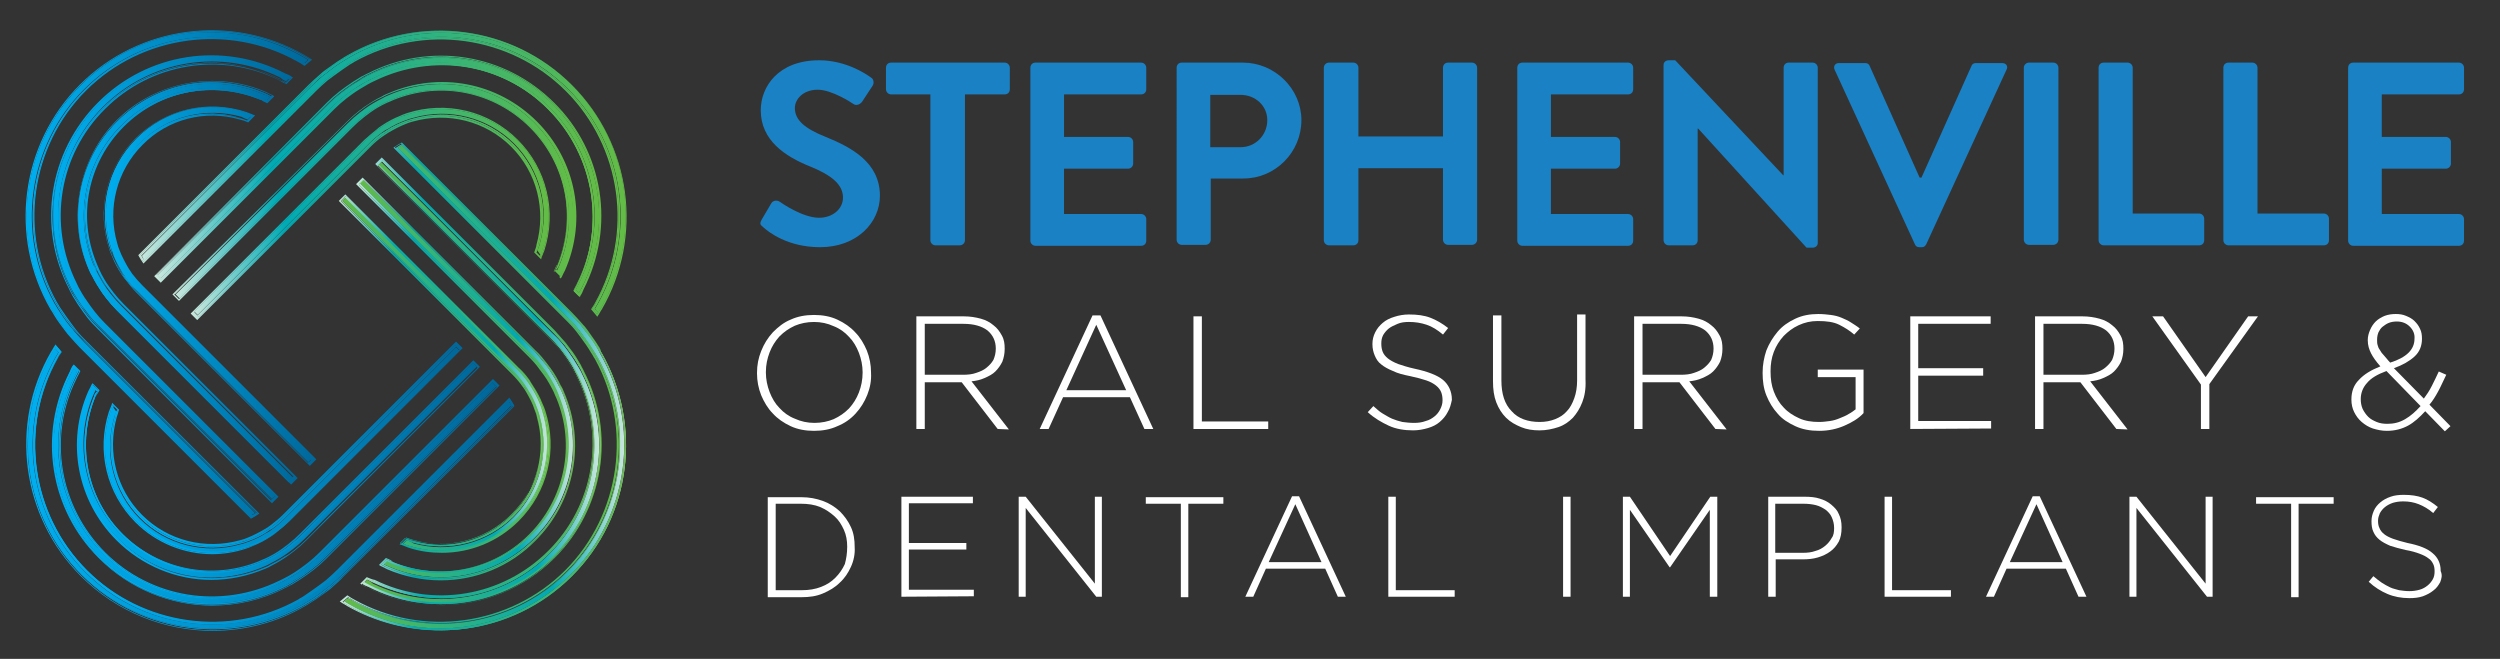 <?xml version="1.0" encoding="utf-8"?>
<!-- Generator: Adobe Illustrator 22.1.0, SVG Export Plug-In . SVG Version: 6.00 Build 0)  -->
<svg version="1.1" id="Layer_1" xmlns="http://www.w3.org/2000/svg" xmlns:xlink="http://www.w3.org/1999/xlink" x="0px" y="0px"
	 viewBox="0 0 535 141" style="enable-background:new 0 0 535 141;" xml:space="preserve">
<rect x="0" y="0" width="535" height="141" fill="#333333" stroke="none"/>
<style type="text/css">
	.st0{enable-background:new    ;}
	.st1{fill:#FFFFFF;}
	.st2{fill:#1A81C4;}
	.st3{fill:url(#SVGID_1_);}
	.st4{fill:url(#SVGID_2_);}
	.st5{fill:url(#SVGID_3_);}
	.st6{fill:url(#SVGID_4_);}
	.st7{fill:url(#SVGID_5_);}
	.st8{fill:url(#SVGID_6_);}
	.st9{fill:url(#SVGID_7_);}
	.st10{fill:url(#SVGID_8_);}
	.st11{fill:url(#SVGID_9_);}
	.st12{fill:url(#SVGID_10_);}
	.st13{fill:url(#SVGID_11_);}
	.st14{fill:url(#SVGID_12_);}
	.st15{fill:url(#SVGID_13_);}
	.st16{fill:url(#SVGID_14_);}
	.st17{fill:url(#SVGID_15_);}
	.st18{fill:url(#SVGID_16_);}
	.st19{fill:url(#SVGID_17_);}
	.st20{fill:url(#SVGID_18_);}
	.st21{fill:url(#SVGID_19_);}
	.st22{fill:url(#SVGID_20_);}
	.st23{fill:url(#SVGID_21_);}
	.st24{fill:url(#SVGID_22_);}
	.st25{fill:url(#SVGID_23_);}
	.st26{fill:url(#SVGID_24_);}
	.st27{fill:url(#SVGID_25_);}
	.st28{fill:url(#SVGID_26_);}
	.st29{fill:url(#SVGID_27_);}
	.st30{fill:url(#SVGID_28_);}
	.st31{fill:url(#SVGID_29_);}
	.st32{fill:url(#SVGID_30_);}
	.st33{fill:url(#SVGID_31_);}
	.st34{fill:url(#SVGID_32_);}
	.st35{fill:url(#SVGID_33_);}
	.st36{fill:url(#SVGID_34_);}
	.st37{fill:url(#SVGID_35_);}
	.st38{fill:url(#SVGID_36_);}
	.st39{fill:url(#SVGID_37_);}
	.st40{fill:url(#SVGID_38_);}
	.st41{fill:url(#SVGID_39_);}
	.st42{fill:url(#SVGID_40_);}
	.st43{fill:url(#SVGID_41_);}
	.st44{fill:url(#SVGID_42_);}
	.st45{fill:url(#SVGID_43_);}
	.st46{fill:url(#SVGID_44_);}
	.st47{fill:url(#SVGID_45_);}
	.st48{fill:url(#SVGID_46_);}
	.st49{fill:url(#SVGID_47_);}
	.st50{fill:url(#SVGID_48_);}
	.st51{fill:url(#SVGID_49_);}
	.st52{fill:url(#SVGID_50_);}
	.st53{fill:url(#SVGID_51_);}
	.st54{fill:url(#SVGID_52_);}
	.st55{fill:url(#SVGID_53_);}
	.st56{fill:url(#SVGID_54_);}
	.st57{fill:url(#SVGID_55_);}
	.st58{fill:url(#SVGID_56_);}
	.st59{fill:url(#SVGID_57_);}
	.st60{fill:url(#SVGID_58_);}
	.st61{fill:url(#SVGID_59_);}
	.st62{fill:url(#SVGID_60_);}
	.st63{fill:url(#SVGID_61_);}
	.st64{fill:url(#SVGID_62_);}
	.st65{fill:url(#SVGID_63_);}
	.st66{fill:url(#SVGID_64_);}
</style>
<g>
	<g>
		<g>
			<path class="st2" d="M163,47l2-3.4c0.4-0.8,1.4-0.8,1.9-0.4c0.3,0.2,4.8,3.4,8.4,3.4c2.9,0,5.1-1.9,5.1-4.3
				c0-2.8-2.4-4.8-7.1-6.7c-5.2-2.1-10.5-5.5-10.5-12c0-5,3.7-10.7,12.5-10.7c5.7,0,10,2.9,11.1,3.7c0.6,0.3,0.7,1.3,0.3,1.8
				l-2.1,3.2c-0.4,0.7-1.3,1.1-1.9,0.7c-0.4-0.3-4.7-3.1-7.7-3.1c-3.2,0-4.9,2.1-4.9,3.9c0,2.6,2.1,4.4,6.6,6.2
				c5.4,2.2,11.6,5.4,11.6,12.6c0,5.7-4.9,11-12.8,11c-7,0-11.1-3.3-12.2-4.3C162.7,48.1,162.5,47.9,163,47z"/>
			<path class="st2" d="M199.2,20.2h-8.5c-0.6,0-1.1-0.5-1.1-1.1v-4.6c0-0.6,0.4-1.1,1.1-1.1H215c0.6,0,1.1,0.5,1.1,1.1v4.6
				c0,0.6-0.4,1.1-1.1,1.1h-8.5v31.2c0,0.6-0.5,1.1-1.1,1.1h-5.2c-0.6,0-1.1-0.5-1.1-1.1V20.2H199.2z"/>
			<path class="st2" d="M220.5,14.5c0-0.6,0.4-1.1,1.1-1.1h22.6c0.6,0,1.1,0.5,1.1,1.1v4.6c0,0.6-0.4,1.1-1.1,1.1h-16.5v9.1h13.7
				c0.6,0,1.1,0.5,1.1,1.1V35c0,0.6-0.5,1.1-1.1,1.1h-13.7v9.7h16.5c0.6,0,1.1,0.5,1.1,1.1v4.6c0,0.6-0.4,1.1-1.1,1.1h-22.6
				c-0.6,0-1.1-0.5-1.1-1.1V14.5z"/>
			<path class="st2" d="M251.8,14.5c0-0.6,0.4-1.1,1.1-1.1H266c6.8,0,12.5,5.6,12.5,12.3c0,6.9-5.6,12.5-12.4,12.5h-7v13.1
				c0,0.6-0.5,1.1-1.1,1.1h-5.1c-0.6,0-1.1-0.5-1.1-1.1L251.8,14.5L251.8,14.5z M265.5,31.5c3.1,0,5.7-2.5,5.7-5.8
				c0-3.1-2.6-5.4-5.7-5.4H259v11.2H265.5L265.5,31.5z"/>
			<path class="st2" d="M283.3,14.5c0-0.6,0.5-1.1,1.1-1.1h5.2c0.6,0,1.1,0.5,1.1,1.1v14.7h18.1V14.5c0-0.6,0.4-1.1,1.1-1.1h5.1
				c0.6,0,1.1,0.5,1.1,1.1v36.8c0,0.6-0.5,1.1-1.1,1.1h-5.1c-0.6,0-1.1-0.5-1.1-1.1V36h-18.1v15.4c0,0.6-0.4,1.1-1.1,1.1h-5.2
				c-0.6,0-1.1-0.5-1.1-1.1V14.5z"/>
			<path class="st2" d="M324.7,14.5c0-0.6,0.4-1.1,1.1-1.1h22.6c0.6,0,1.1,0.5,1.1,1.1v4.6c0,0.6-0.4,1.1-1.1,1.1h-16.5v9.1h13.7
				c0.6,0,1.1,0.5,1.1,1.1V35c0,0.6-0.5,1.1-1.1,1.1h-13.7v9.7h16.5c0.6,0,1.1,0.5,1.1,1.1v4.6c0,0.6-0.4,1.1-1.1,1.1h-22.6
				c-0.6,0-1.1-0.5-1.1-1.1V14.5z"/>
			<path class="st2" d="M356,13.9c0-0.6,0.5-1,1.1-1h1.4l23.1,24.6h0.1v-23c0-0.6,0.4-1.1,1.1-1.1h5.1c0.6,0,1.1,0.5,1.1,1.1V52
				c0,0.6-0.5,1-1.1,1h-1.3l-23.2-25.5h-0.1v23.9c0,0.6-0.4,1.1-1.1,1.1h-5.1c-0.6,0-1.1-0.5-1.1-1.1V13.9z"/>
			<path class="st2" d="M392.6,14.9c-0.3-0.7,0.1-1.4,0.9-1.4h5.7c0.5,0,0.8,0.3,0.9,0.6L410.8,38h0.4l10.7-23.9
				c0.1-0.3,0.4-0.6,0.9-0.6h5.7c0.8,0,1.3,0.7,0.9,1.4l-17.2,37.4c-0.2,0.3-0.4,0.6-0.9,0.6h-0.6c-0.5,0-0.8-0.3-0.9-0.6
				L392.6,14.9z"/>
			<path class="st2" d="M433.1,14.5c0-0.6,0.5-1.1,1.1-1.1h5.2c0.6,0,1.1,0.5,1.1,1.1v36.8c0,0.6-0.5,1.1-1.1,1.1h-5.2
				c-0.6,0-1.1-0.5-1.1-1.1V14.5z"/>
			<path class="st2" d="M449.1,14.5c0-0.6,0.4-1.1,1.1-1.1h5.1c0.6,0,1.1,0.5,1.1,1.1v31.2h14.2c0.6,0,1.1,0.5,1.1,1.1v4.6
				c0,0.6-0.4,1.1-1.1,1.1h-20.4c-0.6,0-1.1-0.5-1.1-1.1L449.1,14.5L449.1,14.5z"/>
			<path class="st2" d="M475.8,14.5c0-0.6,0.4-1.1,1.1-1.1h5.1c0.6,0,1.1,0.5,1.1,1.1v31.2h14.2c0.6,0,1.1,0.5,1.1,1.1v4.6
				c0,0.6-0.4,1.1-1.1,1.1h-20.4c-0.6,0-1.1-0.5-1.1-1.1L475.8,14.5L475.8,14.5z"/>
			<path class="st2" d="M502.5,14.5c0-0.6,0.4-1.1,1.1-1.1h22.6c0.6,0,1.1,0.5,1.1,1.1v4.6c0,0.6-0.4,1.1-1.1,1.1h-16.5v9.1h13.7
				c0.6,0,1.1,0.5,1.1,1.1V35c0,0.6-0.5,1.1-1.1,1.1h-13.7v9.7h16.5c0.6,0,1.1,0.5,1.1,1.1v4.6c0,0.6-0.4,1.1-1.1,1.1h-22.6
				c-0.6,0-1.1-0.5-1.1-1.1V14.5z"/>
		</g>
	</g>
	<g>
		<path class="st1" d="M185.6,84.5c-0.6,1.5-1.4,2.8-2.5,4s-2.4,2.1-3.9,2.7c-1.5,0.7-3.2,1-5,1s-3.5-0.3-5-1s-2.8-1.6-3.8-2.7
			c-1.1-1.1-1.9-2.5-2.5-3.9c-0.6-1.5-0.9-3.1-0.9-4.7v-0.1c0-1.7,0.3-3.2,0.9-4.7s1.4-2.8,2.5-4c1.1-1.1,2.3-2.1,3.8-2.7
			c1.5-0.7,3.2-1,5-1s3.5,0.3,5,1s2.8,1.6,3.8,2.7c1.1,1.1,1.9,2.5,2.5,3.9c0.6,1.5,0.9,3.1,0.9,4.7c0,0,0,0,0,0.1
			C186.5,81.4,186.2,83,185.6,84.5z M184.6,79.7c0-1.5-0.3-2.9-0.8-4.2c-0.5-1.3-1.2-2.5-2.1-3.4c-0.9-1-2-1.8-3.3-2.3
			c-1.3-0.6-2.7-0.9-4.2-0.9s-2.9,0.3-4.1,0.8c-1.3,0.6-2.3,1.3-3.3,2.3c-0.9,1-1.6,2.1-2.1,3.4s-0.8,2.7-0.8,4.2v0.1
			c0,1.5,0.3,2.9,0.8,4.2c0.5,1.3,1.2,2.5,2.1,3.4c0.9,1,2,1.8,3.3,2.3c1.3,0.6,2.7,0.9,4.2,0.9s2.9-0.3,4.1-0.8
			c1.3-0.6,2.3-1.3,3.3-2.3c0.9-1,1.6-2.1,2.1-3.4C184.3,82.7,184.6,81.3,184.6,79.7L184.6,79.7z"/>
		<path class="st1" d="M213.5,91.8l-7.7-10h-7.9v10h-1.8V67.7h10.2c1.3,0,2.5,0.2,3.6,0.5s2,0.8,2.7,1.4c0.8,0.6,1.3,1.3,1.8,2.2
			s0.6,1.8,0.6,2.8v0.1c0,1-0.2,1.9-0.5,2.7c-0.4,0.8-0.9,1.5-1.5,2.1s-1.4,1-2.3,1.4s-1.8,0.6-2.8,0.7l8,10.3L213.5,91.8
			L213.5,91.8L213.5,91.8z M213.1,74.6c0-1.6-0.6-2.9-1.8-3.9c-1.2-0.9-2.9-1.4-5.1-1.4h-8.3v10.9h8.2c1,0,2-0.1,2.8-0.4
			c0.9-0.3,1.6-0.6,2.2-1.1s1.1-1,1.5-1.7C212.9,76.3,213.1,75.5,213.1,74.6L213.1,74.6z"/>
		<path class="st1" d="M244.9,91.8l-3.1-6.8h-14.3l-3.1,6.8h-1.9l11.3-24.3h1.7l11.3,24.3H244.9z M234.6,69.5l-6.4,14H241
			L234.6,69.5z"/>
		<path class="st1" d="M255.4,91.8V67.7h1.8v22.5h14.2v1.6C271.4,91.8,255.4,91.8,255.4,91.8z"/>
		<path class="st1" d="M309.8,88.2c-0.4,0.8-1,1.5-1.7,2.1s-1.5,1-2.5,1.3s-2.1,0.5-3.2,0.5c-1.9,0-3.7-0.3-5.2-1s-3.1-1.6-4.5-2.9
			l1.2-1.3c0.7,0.6,1.3,1.2,2,1.6s1.3,0.8,2,1.1c0.7,0.3,1.4,0.5,2.2,0.7c0.8,0.1,1.6,0.2,2.5,0.2s1.7-0.1,2.5-0.4
			c0.8-0.2,1.4-0.6,1.9-1s0.9-0.9,1.2-1.5c0.3-0.6,0.5-1.2,0.5-1.9v-0.1c0-0.6-0.1-1.2-0.3-1.7c-0.2-0.5-0.6-1-1.1-1.4
			s-1.2-0.8-2.1-1.1s-2-0.6-3.4-0.9c-1.5-0.3-2.7-0.6-3.7-1.1c-1-0.4-1.9-0.9-2.5-1.4c-0.7-0.5-1.1-1.2-1.4-1.9s-0.5-1.5-0.5-2.4
			v-0.1c0-0.9,0.2-1.7,0.6-2.5s0.9-1.4,1.6-2s1.5-1,2.5-1.3c0.9-0.3,2-0.5,3.1-0.5c1.8,0,3.3,0.2,4.6,0.7c1.3,0.5,2.5,1.2,3.8,2.2
			l-1.1,1.4c-1.2-1-2.3-1.7-3.5-2.1s-2.4-0.6-3.8-0.6c-0.9,0-1.7,0.1-2.4,0.4s-1.4,0.6-1.9,1s-0.9,0.9-1.2,1.4
			c-0.3,0.6-0.4,1.1-0.4,1.8v0.1c0,0.6,0.1,1.2,0.3,1.7c0.2,0.5,0.6,1,1.1,1.4s1.2,0.8,2.2,1.2c0.9,0.3,2.1,0.7,3.5,1
			c2.8,0.6,4.9,1.4,6.1,2.4s1.9,2.5,1.9,4.2v0.1C310.5,86.5,310.3,87.4,309.8,88.2z"/>
		<path class="st1" d="M338.6,86.1c-0.5,1.3-1.2,2.4-2,3.3c-0.9,0.9-1.9,1.6-3.1,2s-2.6,0.7-4,0.7c-1.5,0-2.8-0.2-4-0.7
			s-2.3-1.1-3.2-2c-0.9-0.9-1.6-2-2.1-3.3s-0.7-2.8-0.7-4.5V67.5h1.8v13.9c0,2.9,0.7,5.1,2.2,6.6c1.4,1.6,3.5,2.3,6,2.3
			c1.2,0,2.3-0.2,3.3-0.6s1.8-0.9,2.5-1.7c0.7-0.7,1.2-1.7,1.6-2.8c0.4-1.1,0.6-2.4,0.6-3.8V67.3h1.8v13.9
			C339.4,83.3,339.1,84.8,338.6,86.1z"/>
		<path class="st1" d="M367.1,91.8l-7.7-10h-7.9v10h-1.8V67.7h10.2c1.3,0,2.5,0.2,3.6,0.5s2,0.8,2.7,1.4c0.8,0.6,1.3,1.3,1.8,2.2
			s0.6,1.8,0.6,2.8v0.1c0,1-0.2,1.9-0.5,2.7c-0.4,0.8-0.9,1.5-1.5,2.1s-1.4,1-2.3,1.4s-1.8,0.6-2.8,0.7l8,10.3L367.1,91.8
			L367.1,91.8L367.1,91.8z M366.7,74.6c0-1.6-0.6-2.9-1.8-3.9c-1.2-0.9-2.9-1.4-5.1-1.4h-8.3v10.9h8.2c1,0,2-0.1,2.8-0.4
			c0.9-0.3,1.6-0.6,2.2-1.1s1.1-1,1.5-1.7C366.5,76.3,366.7,75.5,366.7,74.6L366.7,74.6z"/>
		<path class="st1" d="M394.7,91.1c-1.6,0.7-3.4,1.1-5.4,1.1c-1.9,0-3.6-0.3-5.1-1s-2.8-1.5-3.8-2.7c-1-1.1-1.8-2.4-2.4-3.9
			s-0.8-3.1-0.8-4.8v-0.1c0-1.6,0.3-3.2,0.8-4.7c0.6-1.5,1.4-2.8,2.4-4s2.3-2.1,3.8-2.8c1.5-0.7,3.1-1,4.9-1c1,0,1.9,0.1,2.7,0.2
			c0.8,0.1,1.6,0.3,2.3,0.6c0.7,0.3,1.4,0.6,2,1s1.3,0.8,1.9,1.3l-1.2,1.3c-0.9-0.8-2-1.5-3.2-2.1s-2.7-0.8-4.6-0.8
			c-1.5,0-2.8,0.3-4.1,0.9s-2.3,1.4-3.2,2.3c-0.9,1-1.6,2.1-2.1,3.4s-0.7,2.7-0.7,4.1v0.1c0,1.6,0.2,3,0.7,4.3s1.2,2.5,2.1,3.4
			c0.9,1,2,1.7,3.3,2.3c1.3,0.6,2.7,0.8,4.3,0.8c0.8,0,1.5-0.1,2.3-0.2c0.7-0.1,1.4-0.3,2.1-0.6s1.3-0.5,1.9-0.9
			c0.6-0.3,1.1-0.7,1.5-1v-6.9H389v-1.6h9.8v9.3C397.7,89.6,396.3,90.4,394.7,91.1z"/>
		<path class="st1" d="M408.8,91.8V67.7H426v1.6h-15.5v9.5h13.9v1.6h-13.9v9.7h15.6v1.6L408.8,91.8L408.8,91.8z"/>
		<path class="st1" d="M452.9,91.8l-7.7-10h-7.9v10h-1.8V67.7h10.2c1.3,0,2.5,0.2,3.6,0.5s2,0.8,2.7,1.4c0.8,0.6,1.3,1.3,1.8,2.2
			s0.6,1.8,0.6,2.8v0.1c0,1-0.2,1.9-0.5,2.7c-0.4,0.8-0.9,1.5-1.5,2.1s-1.4,1-2.3,1.4s-1.8,0.6-2.8,0.7l8,10.3L452.9,91.8
			L452.9,91.8L452.9,91.8z M452.5,74.6c0-1.6-0.6-2.9-1.8-3.9c-1.2-0.9-2.9-1.4-5.1-1.4h-8.3v10.9h8.2c1,0,2-0.1,2.8-0.4
			c0.9-0.3,1.6-0.6,2.2-1.1s1.1-1,1.5-1.7C452.3,76.3,452.5,75.5,452.5,74.6L452.5,74.6z"/>
		<path class="st1" d="M472.8,82.2v9.6H471v-9.5l-10.4-14.6h2.3l9.1,13l9.1-13h2.1L472.8,82.2z"/>
		<path class="st1" d="M523.2,92.3L519,88c-1.2,1.3-2.4,2.4-3.7,3.1s-2.8,1.1-4.5,1.1c-1.1,0-2-0.2-3-0.5c-0.9-0.3-1.7-0.8-2.4-1.4
			s-1.2-1.3-1.6-2.1c-0.4-0.8-0.6-1.7-0.6-2.7c0-1.7,0.5-3.1,1.6-4.2c1.1-1.2,2.6-2.1,4.6-2.9c-0.9-1-1.6-2-2-2.8s-0.7-1.7-0.7-2.8
			c0-0.8,0.2-1.5,0.5-2.2s0.7-1.3,1.2-1.8s1.2-0.9,1.9-1.2c0.8-0.3,1.6-0.4,2.4-0.4c0.8,0,1.5,0.1,2.2,0.4s1.3,0.6,1.8,1.1
			s0.9,1,1.2,1.7c0.3,0.6,0.4,1.3,0.4,2.1c0,1.5-0.5,2.8-1.6,3.8s-2.5,1.8-4.4,2.5l6.4,6.5c0.6-0.8,1.2-1.7,1.7-2.7s1-2,1.5-3.1
			l1.6,0.7c-0.6,1.2-1.1,2.4-1.7,3.5c-0.6,1.1-1.2,2.1-1.9,2.9l4.5,4.6L523.2,92.3z M510.7,79.4c-1.9,0.7-3.3,1.5-4.2,2.6
			c-0.9,1-1.3,2.2-1.3,3.4c0,0.7,0.1,1.4,0.4,2.1c0.3,0.6,0.7,1.2,1.2,1.7s1.1,0.8,1.8,1.1s1.5,0.4,2.3,0.4c1.4,0,2.6-0.3,3.8-1
			s2.2-1.6,3.3-2.8L510.7,79.4z M515.7,69.9c-0.7-0.7-1.6-1.1-2.8-1.1c-0.6,0-1.2,0.1-1.7,0.3c-0.5,0.2-0.9,0.5-1.3,0.8
			s-0.7,0.8-0.9,1.2c-0.2,0.5-0.3,1-0.3,1.6c0,0.4,0,0.8,0.1,1.1c0.1,0.4,0.2,0.7,0.5,1.1c0.2,0.4,0.5,0.8,0.9,1.2
			c0.4,0.4,0.8,1,1.3,1.5c3.5-1.1,5.2-2.8,5.2-5.1C516.8,71.5,516.4,70.6,515.7,69.9z"/>
	</g>
	<g>
		<g>
			<path class="st1" d="M182.1,121.3c-0.6,1.3-1.3,2.4-2.4,3.4c-1,1-2.2,1.7-3.6,2.3c-1.4,0.6-2.9,0.8-4.6,0.8h-7.2v-21.4h7.2
				c1.7,0,3.2,0.3,4.6,0.8s2.6,1.3,3.6,2.2c1,1,1.8,2.1,2.4,3.4s0.8,2.7,0.8,4.2v0.1C183,118.5,182.7,120,182.1,121.3z M181.3,117
				c0-1.3-0.2-2.5-0.7-3.6s-1.1-2.1-2-2.9s-1.9-1.5-3.1-2s-2.6-0.7-4.1-0.7H166v18.5h5.6c1.5,0,2.8-0.2,4.1-0.7s2.2-1.1,3.1-2
				c0.8-0.8,1.5-1.8,2-2.9C181.1,119.6,181.3,118.4,181.3,117L181.3,117z"/>
			<path class="st1" d="M192.9,127.7v-21.4h15.3v1.4h-13.7v8.5h12.3v1.4h-12.3v8.6h13.9v1.4L192.9,127.7L192.9,127.7z"/>
			<path class="st1" d="M234.6,127.7l-15.1-19v19H218v-21.4h1.5l14.8,18.6v-18.6h1.5v21.4H234.6z"/>
			<path class="st1" d="M254.3,107.8v20h-1.6v-20h-7.5v-1.4h16.6v1.4H254.3z"/>
			<path class="st1" d="M286.3,127.7l-2.7-6h-12.7l-2.7,6h-1.7l10-21.5h1.5l10,21.5H286.3z M277.2,107.9l-5.7,12.4h11.3L277.2,107.9
				z"/>
			<path class="st1" d="M297.1,127.7v-21.4h1.6v20h12.6v1.4H297.1z"/>
			<path class="st1" d="M334.5,127.7v-21.4h1.6v21.4H334.5z"/>
			<path class="st1" d="M365.9,127.7v-18.6l-8.5,12.3h-0.1l-8.5-12.3v18.6h-1.5v-21.4h1.5l8.6,12.7l8.6-12.7h1.5v21.4H365.9z"/>
			<path class="st1" d="M393.5,115.9c-0.5,0.9-1.1,1.6-1.8,2.1c-0.8,0.6-1.7,1-2.7,1.3s-2.1,0.4-3.2,0.4H380v8h-1.6v-21.4h7.8
				c1.2,0,2.3,0.1,3.2,0.4c1,0.3,1.8,0.7,2.5,1.3c0.7,0.6,1.3,1.2,1.6,2c0.4,0.8,0.6,1.7,0.6,2.8v0.1
				C394.1,114.1,393.9,115.1,393.5,115.9z M392.5,113c0-0.9-0.2-1.6-0.5-2.3s-0.8-1.2-1.3-1.6c-0.6-0.4-1.3-0.8-2.1-1
				c-0.8-0.2-1.7-0.3-2.6-0.3h-6.1v10.5h5.9c1,0,1.9-0.1,2.7-0.4c0.8-0.2,1.5-0.6,2.1-1.1s1-1,1.4-1.7
				C392.4,114.6,392.5,113.8,392.5,113L392.5,113z"/>
			<path class="st1" d="M403.3,127.7v-21.4h1.6v20h12.6v1.4H403.3z"/>
			<path class="st1" d="M444.8,127.7l-2.7-6h-12.7l-2.7,6H425l10-21.5h1.5l10,21.5H444.8z M435.8,107.9l-5.7,12.4h11.3L435.8,107.9z
				"/>
			<path class="st1" d="M472.3,127.7l-15.1-19v19h-1.5v-21.4h1.5l14.8,18.6v-18.6h1.5v21.4H472.3z"/>
			<path class="st1" d="M491.9,107.8v20h-1.6v-20h-7.5v-1.4h16.6v1.4H491.9z"/>
			<path class="st1" d="M522.2,124.6c-0.4,0.7-0.8,1.3-1.5,1.8c-0.6,0.5-1.4,0.9-2.2,1.2c-0.9,0.3-1.8,0.4-2.9,0.4
				c-1.7,0-3.3-0.3-4.7-0.9s-2.7-1.4-4-2.6l1-1.2c0.6,0.5,1.2,1,1.8,1.4s1.2,0.7,1.8,1s1.3,0.4,1.9,0.6c0.7,0.1,1.4,0.2,2.2,0.2
				s1.5-0.1,2.2-0.3s1.2-0.5,1.7-0.9s0.8-0.8,1.1-1.3s0.4-1.1,0.4-1.7v-0.1c0-0.6-0.1-1.1-0.3-1.5s-0.5-0.9-1-1.2
				c-0.5-0.4-1.1-0.7-1.9-1c-0.8-0.3-1.8-0.6-3-0.8c-1.3-0.3-2.4-0.6-3.3-0.9c-0.9-0.4-1.7-0.8-2.3-1.3s-1-1-1.3-1.7
				c-0.3-0.6-0.4-1.4-0.4-2.2v-0.1c0-0.8,0.2-1.5,0.5-2.2s0.8-1.3,1.4-1.8s1.3-0.9,2.2-1.2c0.8-0.3,1.8-0.4,2.8-0.4
				c1.6,0,2.9,0.2,4,0.6s2.2,1.1,3.3,2l-1,1.3c-1-0.9-2.1-1.5-3.1-1.9s-2.1-0.6-3.3-0.6c-0.8,0-1.5,0.1-2.2,0.3
				c-0.6,0.2-1.2,0.5-1.7,0.9s-0.8,0.8-1.1,1.3c-0.2,0.5-0.4,1-0.4,1.6v0.1c0,0.6,0.1,1.1,0.3,1.5c0.2,0.5,0.5,0.9,1,1.3
				s1.1,0.7,1.9,1c0.8,0.3,1.9,0.6,3.1,0.9c2.5,0.5,4.3,1.2,5.4,2.2c1.1,0.9,1.7,2.2,1.7,3.7v0.1
				C522.7,123.1,522.5,123.8,522.2,124.6z"/>
		</g>
	</g>
	<g>
		
			<linearGradient id="SVGID_1_" gradientUnits="userSpaceOnUse" x1="72.872" y1="1132.097" x2="117.494" y2="1132.097" gradientTransform="matrix(1 0 0 1 0 -1052)">
			<stop  offset="5.102040e-03" style="stop-color:#63BC46"/>
			<stop  offset="0.74" style="stop-color:#00AAB4"/>
			<stop  offset="1" style="stop-color:#CBE8DD"/>
		</linearGradient>
		<path class="st3" d="M87.1,115.6l-0.8,0.8c0.4,0.1,0.7,0.3,1.2,0.4c8.2,2.6,17,0.5,23.1-5.6s8.2-14.9,5.6-23.1
			c-0.2-0.6-0.4-1.1-0.5-1.5c-0.5-1.3-1.2-2.5-1.9-3.7c-0.3-0.5-0.6-0.9-0.8-1.2c-0.7-1-1.5-1.9-2.3-2.7L97.6,65.9L74,42.3L73.3,43
			L110,79.7c0.8,0.8,1.6,1.8,2.3,2.8c0.3,0.4,0.6,0.8,0.8,1.3c0.8,1.2,1.4,2.5,1.9,3.9c0.2,0.5,0.4,1.1,0.5,1.6
			c2.1,7.6,0,15.8-5.6,21.4s-13.8,7.7-21.4,5.6C88,115.9,87.6,115.8,87.1,115.6z"/>
		
			<linearGradient id="SVGID_2_" gradientUnits="userSpaceOnUse" x1="72.5" y1="1131.95" x2="117.738" y2="1131.95" gradientTransform="matrix(1 0 0 1 0 -1052)">
			<stop  offset="0" style="stop-color:#CBE8DD"/>
			<stop  offset="0.26" style="stop-color:#00AAB4"/>
			<stop  offset="0.995" style="stop-color:#63BC46"/>
		</linearGradient>
		<path class="st4" d="M88.7,115.6c-0.5-0.1-1-0.3-1.6-0.5L87,115l-1.5,1.5l0.4,0.1c0.5,0.2,1,0.4,1.5,0.6c2.4,0.8,4.8,1.1,7.2,1.1
			c6.1,0,12-2.4,16.4-6.8c6.2-6.2,8.4-15.2,5.7-23.6c-0.2-0.6-0.4-1.1-0.6-1.5c-0.5-1.3-1.2-2.6-2-3.8c-0.3-0.5-0.6-0.9-0.8-1.3
			c-0.7-1-1.5-1.9-2.4-2.7l-37-37L72.5,43l37,37c0.8,0.8,1.6,1.7,2.3,2.7c0.3,0.4,0.6,0.8,0.8,1.2c0.7,1.2,1.4,2.5,1.8,3.8
			c0.2,0.5,0.4,1,0.5,1.6c2.1,7.4,0,15.4-5.4,20.9C104.1,115.6,96.1,117.7,88.7,115.6z M115.2,89.2c-0.1-0.5-0.3-1.1-0.5-1.6
			c-0.5-1.3-1.1-2.6-1.9-3.9c-0.3-0.4-0.5-0.8-0.8-1.3c-0.7-1-1.4-1.9-2.3-2.7l-0.3-0.3l-1-1l-2.9-2.9l-1-1l-2.8-2.8l-1-1l-2.9-2.9
			l-1-1L73.9,44l-1-1l1-1l1,1l22.7,22.7l1,1l2.9,2.9l1,1l2.8,2.8l1,1l2.9,2.9l1,1l0.3,0.3c0.9,0.9,1.6,1.8,2.3,2.7
			c0.3,0.4,0.6,0.8,0.8,1.2c0.8,1.2,1.4,2.5,1.9,3.8c0.2,0.5,0.4,1,0.5,1.5c2.5,8,0.7,17-5.6,23.3s-15.4,8.2-23.3,5.6
			c-0.5-0.2-1-0.3-1.5-0.5l1.1-1.1c0.5,0.2,1,0.4,1.6,0.5c7.3,2,15.4,0.2,21.1-5.5S117.3,96.5,115.2,89.2z"/>
		
			<linearGradient id="SVGID_3_" gradientUnits="userSpaceOnUse" x1="72.872" y1="1131.993" x2="117.494" y2="1131.993" gradientTransform="matrix(1 0 0 1 0 -1052)">
			<stop  offset="5.102040e-03" style="stop-color:#63BC46"/>
			<stop  offset="0.74" style="stop-color:#00AAB4"/>
			<stop  offset="1" style="stop-color:#CBE8DD"/>
		</linearGradient>
		<path class="st5" d="M88.6,115.8c-0.5-0.1-1.1-0.3-1.6-0.5l-1.1,1.1c0.5,0.2,1,0.4,1.5,0.5c8,2.5,17,0.7,23.3-5.6
			c6.3-6.3,8.2-15.4,5.6-23.3c-0.2-0.5-0.3-1-0.5-1.5c-0.5-1.3-1.2-2.6-1.9-3.8c-0.3-0.4-0.5-0.8-0.8-1.2c-0.7-0.9-1.5-1.9-2.3-2.7
			l-0.3-0.3l-1-1l-2.9-2.9l-1-1l-2.8-2.8l-1-1l-2.9-2.9l-1-1L75,43l-1-1l-1,1l1,1l22.7,22.7l1,1l2.9,2.9l1,1l2.8,2.8l1,1l2.9,2.9
			l1,1l0.3,0.3c0.9,0.9,1.6,1.8,2.3,2.7c0.3,0.4,0.6,0.8,0.8,1.3c0.8,1.2,1.4,2.5,1.9,3.9c0.2,0.5,0.4,1,0.5,1.6
			c2,7.3,0.2,15.4-5.5,21.1S95.9,117.9,88.6,115.8z M109.9,110.5c5.6-5.6,7.7-13.8,5.6-21.4c-0.1-0.5-0.3-1.1-0.5-1.6
			c-0.5-1.4-1.1-2.7-1.9-3.9c-0.3-0.4-0.5-0.9-0.8-1.3c-0.7-1-1.5-1.9-2.3-2.8L73.2,43l0.7-0.7l23.6,23.6L110.6,79
			c0.8,0.8,1.6,1.7,2.3,2.7c0.3,0.4,0.5,0.8,0.8,1.2c0.8,1.2,1.4,2.5,1.9,3.7c0.2,0.5,0.4,1,0.5,1.5c2.6,8.2,0.5,17-5.6,23.1
			s-14.9,8.2-23.1,5.6c-0.4-0.1-0.8-0.3-1.2-0.4l0.8-0.8c0.5,0.2,1,0.3,1.4,0.5C96.1,118.2,104.3,116.1,109.9,110.5z"/>
		
			<linearGradient id="SVGID_4_" gradientUnits="userSpaceOnUse" x1="72.518" y1="1131.993" x2="117.756" y2="1131.993" gradientTransform="matrix(1 0 0 1 0 -1052)">
			<stop  offset="0" style="stop-color:#CBE8DD"/>
			<stop  offset="0.26" style="stop-color:#00AAB4"/>
			<stop  offset="0.995" style="stop-color:#63BC46"/>
		</linearGradient>
		<path class="st6" d="M88.6,115.8c-0.5-0.1-1.1-0.3-1.6-0.5l-1.1,1.1c0.5,0.2,1,0.4,1.5,0.5c8,2.5,17,0.7,23.3-5.6
			c6.3-6.3,8.2-15.4,5.6-23.3c-0.2-0.5-0.3-1-0.5-1.5c-0.5-1.3-1.2-2.6-1.9-3.8c-0.3-0.4-0.5-0.8-0.8-1.2c-0.7-0.9-1.5-1.9-2.3-2.7
			l-0.3-0.3l-1-1l-2.9-2.9l-1-1l-2.8-2.8l-1-1l-2.9-2.9l-1-1L75,43l-1-1l-1,1l1,1l22.7,22.7l1,1l2.9,2.9l1,1l2.8,2.8l1,1l2.9,2.9
			l1,1l0.3,0.3c0.9,0.9,1.6,1.8,2.3,2.7c0.3,0.4,0.6,0.8,0.8,1.3c0.8,1.2,1.4,2.5,1.9,3.9c0.2,0.5,0.4,1,0.5,1.6
			c2,7.3,0.2,15.4-5.5,21.1S95.9,117.9,88.6,115.8z M109.9,110.5c5.6-5.6,7.7-13.8,5.6-21.4c-0.1-0.5-0.3-1.1-0.5-1.6
			c-0.5-1.4-1.1-2.7-1.9-3.9c-0.3-0.4-0.5-0.9-0.8-1.3c-0.7-1-1.5-1.9-2.3-2.8L73.2,43l0.7-0.7l23.6,23.6L110.6,79
			c0.8,0.8,1.6,1.7,2.3,2.7c0.3,0.4,0.5,0.8,0.8,1.2c0.8,1.2,1.4,2.5,1.9,3.7c0.2,0.5,0.4,1,0.5,1.5c2.6,8.2,0.5,17-5.6,23.1
			s-14.9,8.2-23.1,5.6c-0.4-0.1-0.8-0.3-1.2-0.4l0.8-0.8c0.5,0.2,1,0.3,1.4,0.5C96.1,118.2,104.3,116.1,109.9,110.5z"/>
		
			<linearGradient id="SVGID_5_" gradientUnits="userSpaceOnUse" x1="73.322" y1="1134.792" x2="133.89" y2="1134.792" gradientTransform="matrix(1 0 0 1 0 -1052)">
			<stop  offset="5.102040e-03" style="stop-color:#63BC46"/>
			<stop  offset="0.74" style="stop-color:#00AAB4"/>
			<stop  offset="1" style="stop-color:#CBE8DD"/>
		</linearGradient>
		<path class="st7" d="M127.7,74.3c-0.7-1.2-1.5-2.3-2.4-3.4c-0.3-0.4-0.6-0.8-0.9-1.2c-0.7-0.8-1.4-1.6-2.2-2.4L86,31.1
			c-0.3,0.2-0.6,0.3-0.9,0.5L121.5,68c0.8,0.8,1.6,1.6,2.3,2.5c0.3,0.4,0.6,0.8,0.9,1.2c0.8,1.1,1.6,2.3,2.4,3.5
			c0.3,0.4,0.5,0.9,0.8,1.3c8.3,14.9,5.6,33.7-6.4,45.8c-12,12-30.9,14.7-45.8,6.4c-0.4-0.2-0.8-0.4-1.2-0.7
			c-0.3,0.2-0.5,0.4-0.8,0.7c0.3,0.2,0.7,0.4,1,0.6c15.4,8.8,34.8,6.2,47.4-6.3c12.5-12.5,15.1-32,6.3-47.4
			C128.2,75.2,128,74.8,127.7,74.3z"/>
		
			<linearGradient id="SVGID_6_" gradientUnits="userSpaceOnUse" x1="72.897" y1="1134.7" x2="134.139" y2="1134.7" gradientTransform="matrix(1 0 0 1 0 -1052)">
			<stop  offset="0" style="stop-color:#CBE8DD"/>
			<stop  offset="0.26" style="stop-color:#00AAB4"/>
			<stop  offset="0.995" style="stop-color:#63BC46"/>
		</linearGradient>
		<path class="st8" d="M128.1,74.1L128.1,74.1c-0.7-1.2-1.6-2.3-2.4-3.5c-0.3-0.4-0.6-0.8-1-1.2c-0.7-0.8-1.5-1.7-2.2-2.4L87.2,31.7
			L86,30.5l-0.2,0.1c-0.5,0.3-0.9,0.5-1.3,0.8l-0.3,0.2L121,68.4c0.8,0.8,1.6,1.6,2.3,2.5c0.3,0.4,0.6,0.8,0.9,1.2
			c0.8,1.1,1.6,2.2,2.3,3.4c0.3,0.4,0.5,0.9,0.8,1.3c8.1,14.7,5.5,33.3-6.3,45.2c-11.9,11.9-30.5,14.5-45.2,6.3
			c-0.4-0.2-0.9-0.5-1.3-0.8l-0.2-0.1l-0.1,0.1c-0.4,0.3-0.8,0.7-1.2,1l-0.3,0.2l0.3,0.2c0.4,0.3,0.9,0.5,1.3,0.8
			c6.2,3.5,13,5.2,19.7,5.2c10.3,0,20.6-4,28.2-11.6c12.7-12.7,15.3-32.4,6.4-48C128.6,75,128.4,74.5,128.1,74.1z M122.3,123.2
			c-12.9,12.9-32.5,15-47.7,6.4c-0.4-0.3-0.9-0.5-1.3-0.8c0.4-0.3,0.8-0.7,1.2-1c0.4,0.3,0.9,0.5,1.3,0.8c14.5,8,33.2,5.9,45.5-6.4
			s14.4-31,6.4-45.5c-0.2-0.4-0.5-0.9-0.8-1.3c-0.7-1.2-1.5-2.3-2.4-3.4c-0.3-0.4-0.6-0.8-0.9-1.2c-0.7-0.9-1.5-1.7-2.3-2.5
			l-0.5-0.5l-1-1l-2.9-2.9l-1-1L113,60l-1.1-1.1l-3-3l-1.1-1.1L85.6,32.6l-1.1-1.1c0.4-0.3,0.9-0.5,1.3-0.8l1.1,1.1l21.6,21.6
			l1.1,1.1l3,3l1.1,1.1l2.8,2.8l1.1,1.1l2.9,2.9l1,1l0.6,0.6c0.8,0.8,1.5,1.6,2.2,2.4c0.3,0.4,0.6,0.8,1,1.2
			c0.9,1.1,1.7,2.3,2.4,3.4c0.3,0.4,0.5,0.9,0.8,1.3C137.3,90.7,135.2,110.3,122.3,123.2z"/>
		
			<linearGradient id="SVGID_7_" gradientUnits="userSpaceOnUse" x1="73.322" y1="1134.889" x2="133.899" y2="1134.889" gradientTransform="matrix(1 0 0 1 0 -1052)">
			<stop  offset="5.102040e-03" style="stop-color:#63BC46"/>
			<stop  offset="0.74" style="stop-color:#00AAB4"/>
			<stop  offset="1" style="stop-color:#CBE8DD"/>
		</linearGradient>
		<path class="st9" d="M127.9,74.2c-0.7-1.2-1.5-2.3-2.4-3.4c-0.3-0.4-0.6-0.8-1-1.2c-0.7-0.8-1.4-1.6-2.2-2.4l-0.6-0.6l-1-1
			l-2.9-2.9l-1.1-1.1l-2.8-2.8l-1.1-1.1l-3-3l-1.1-1.1L87.1,32L86,30.9c-0.4,0.2-0.9,0.5-1.3,0.8l1.1,1.1L108,55l1.1,1.1l3,3
			l1.1,1.1L116,63l1,1l2.9,2.9l1,1l0.5,0.5c0.8,0.8,1.6,1.7,2.3,2.5c0.3,0.4,0.6,0.8,0.9,1.2c0.9,1.1,1.6,2.3,2.4,3.4
			c0.3,0.4,0.5,0.9,0.8,1.3c8,14.5,5.9,33.2-6.4,45.5s-31,14.4-45.5,6.4c-0.4-0.2-0.9-0.5-1.3-0.8c-0.4,0.3-0.8,0.7-1.2,1
			c0.4,0.3,0.9,0.5,1.3,0.8c15.1,8.6,34.8,6.5,47.7-6.4s15-32.5,6.4-47.7C128.4,75.1,128.2,74.7,127.9,74.2z M122.1,123
			c-12.5,12.5-32,15.1-47.4,6.3c-0.3-0.2-0.7-0.4-1-0.6c0.3-0.2,0.5-0.4,0.8-0.7c0.4,0.2,0.8,0.5,1.2,0.7
			c14.9,8.3,33.7,5.6,45.8-6.4c12-12,14.7-30.9,6.4-45.8c-0.3-0.5-0.5-0.9-0.8-1.3c-0.7-1.2-1.5-2.4-2.4-3.5
			c-0.3-0.4-0.6-0.8-0.9-1.2c-0.7-0.9-1.5-1.8-2.3-2.5L85.1,31.6c0.3-0.2,0.6-0.3,0.9-0.5l36.2,36.2c0.7,0.7,1.5,1.6,2.2,2.4
			c0.3,0.4,0.6,0.8,0.9,1.2c0.9,1.1,1.7,2.3,2.4,3.4c0.3,0.4,0.5,0.9,0.8,1.3C137.3,91,134.7,110.5,122.1,123z"/>
		
			<linearGradient id="SVGID_8_" gradientUnits="userSpaceOnUse" x1="72.897" y1="1134.889" x2="134.139" y2="1134.889" gradientTransform="matrix(1 0 0 1 0 -1052)">
			<stop  offset="0" style="stop-color:#CBE8DD"/>
			<stop  offset="0.26" style="stop-color:#00AAB4"/>
			<stop  offset="0.995" style="stop-color:#63BC46"/>
		</linearGradient>
		<path class="st10" d="M127.9,74.2c-0.7-1.2-1.5-2.3-2.4-3.4c-0.3-0.4-0.6-0.8-1-1.2c-0.7-0.8-1.4-1.6-2.2-2.4l-0.6-0.6l-1-1
			l-2.9-2.9l-1.1-1.1l-2.8-2.8l-1.1-1.1l-3-3l-1.1-1.1L87.1,32L86,30.9c-0.4,0.2-0.9,0.5-1.3,0.8l1.1,1.1L108,55l1.1,1.1l3,3
			l1.1,1.1L116,63l1,1l2.9,2.9l1,1l0.5,0.5c0.8,0.8,1.6,1.7,2.3,2.5c0.3,0.4,0.6,0.8,0.9,1.2c0.9,1.1,1.6,2.3,2.4,3.4
			c0.3,0.4,0.5,0.9,0.8,1.3c8,14.5,5.9,33.2-6.4,45.5s-31,14.4-45.5,6.4c-0.4-0.2-0.9-0.5-1.3-0.8c-0.4,0.3-0.8,0.7-1.2,1
			c0.4,0.3,0.9,0.5,1.3,0.8c15.1,8.6,34.8,6.5,47.7-6.4s15-32.5,6.4-47.7C128.4,75.1,128.2,74.7,127.9,74.2z M122.1,123
			c-12.5,12.5-32,15.1-47.4,6.3c-0.3-0.2-0.7-0.4-1-0.6c0.3-0.2,0.5-0.4,0.8-0.7c0.4,0.2,0.8,0.5,1.2,0.7
			c14.9,8.3,33.7,5.6,45.8-6.4c12-12,14.7-30.9,6.4-45.8c-0.3-0.5-0.5-0.9-0.8-1.3c-0.7-1.2-1.5-2.4-2.4-3.5
			c-0.3-0.4-0.6-0.8-0.9-1.2c-0.7-0.9-1.5-1.8-2.3-2.5L85.1,31.6c0.3-0.2,0.6-0.3,0.9-0.5l36.2,36.2c0.7,0.7,1.5,1.6,2.2,2.4
			c0.3,0.4,0.6,0.8,0.9,1.2c0.9,1.1,1.7,2.3,2.4,3.4c0.3,0.4,0.5,0.9,0.8,1.3C137.3,91,134.7,110.5,122.1,123z"/>
		
			<linearGradient id="SVGID_9_" gradientUnits="userSpaceOnUse" x1="77.502" y1="1133.912" x2="128.381" y2="1133.912" gradientTransform="matrix(1 0 0 1 0 -1052)">
			<stop  offset="5.102040e-03" style="stop-color:#63BC46"/>
			<stop  offset="0.74" style="stop-color:#00AAB4"/>
			<stop  offset="1" style="stop-color:#CBE8DD"/>
		</linearGradient>
		<path class="st11" d="M78.6,124.1l-0.7,0.7c0.3,0.2,0.7,0.4,1.1,0.6c13.1,6.7,28.9,4.2,39.3-6.2s12.9-26.2,6.2-39.3
			c-0.2-0.5-0.5-0.9-0.7-1.3c-0.7-1.2-1.4-2.3-2.2-3.4c-0.3-0.4-0.6-0.8-0.9-1.2c-0.7-0.9-1.5-1.8-2.4-2.6L81.6,34.7l-0.7,0.7
			l36.7,36.7c0.8,0.8,1.6,1.7,2.4,2.7c0.3,0.4,0.6,0.8,0.9,1.2c0.8,1.1,1.6,2.3,2.2,3.5c0.2,0.5,0.5,0.9,0.7,1.4
			c6.2,12.6,3.7,27.8-6.3,37.7c-9.9,9.9-25.1,12.4-37.7,6.3C79.4,124.5,79,124.3,78.6,124.1z"/>
		
			<linearGradient id="SVGID_10_" gradientUnits="userSpaceOnUse" x1="77.1" y1="1133.6" x2="128.669" y2="1133.6" gradientTransform="matrix(1 0 0 1 0 -1052)">
			<stop  offset="0" style="stop-color:#CBE8DD"/>
			<stop  offset="0.26" style="stop-color:#00AAB4"/>
			<stop  offset="0.995" style="stop-color:#63BC46"/>
		</linearGradient>
		<path class="st12" d="M78.7,123.6l-0.2-0.1l-1.4,1.4l0.3,0.2c0.5,0.3,0.9,0.5,1.4,0.7c5,2.5,10.3,3.7,15.6,3.7
			c8.9,0,17.7-3.5,24.3-10.1c10.5-10.5,13.1-26.6,6.3-39.9c-0.2-0.5-0.5-0.9-0.7-1.4c-0.7-1.2-1.4-2.4-2.3-3.5
			c-0.3-0.4-0.6-0.8-0.9-1.2c-0.8-0.9-1.6-1.8-2.4-2.7l-37-37l-1.4,1.4l37,37c0.8,0.8,1.6,1.7,2.4,2.6c0.3,0.4,0.6,0.8,0.9,1.2
			c0.8,1.1,1.5,2.3,2.2,3.5c0.2,0.4,0.5,0.9,0.7,1.4c6.1,12.4,3.6,27.4-6.2,37.1c-9.8,9.8-24.7,12.3-37.1,6.2
			C79.6,124,79.2,123.8,78.7,123.6z M117.4,118.3c10.1-10.1,12.2-25.3,6.2-37.4c-0.2-0.5-0.5-0.9-0.7-1.4c-0.7-1.2-1.4-2.4-2.2-3.5
			c-0.3-0.4-0.6-0.8-0.9-1.2c-0.7-0.9-1.5-1.8-2.4-2.7l-0.3-0.3l-1-1l-2.9-2.9l-1-1l-2.8-2.8l-1-1l-2.9-2.9l-1-1L81.8,36.5l-1-1l1-1
			l1,1l22.7,22.7l1,1l2.9,2.9l1,1l2.8,2.8l1,1l2.9,2.9l1,1l0.3,0.3c0.9,0.9,1.6,1.7,2.4,2.7c0.3,0.4,0.6,0.8,0.9,1.2
			c0.8,1.1,1.6,2.3,2.3,3.5c0.3,0.4,0.5,0.9,0.7,1.4c6.5,12.8,4.4,28.9-6.3,39.6s-26.8,12.8-39.6,6.3c-0.5-0.2-0.9-0.5-1.4-0.7
			l1.1-1.1c0.5,0.2,0.9,0.5,1.4,0.7C92.1,130.4,107.3,128.4,117.4,118.3z"/>
		
			<linearGradient id="SVGID_11_" gradientUnits="userSpaceOnUse" x1="77.5" y1="1133.792" x2="128.379" y2="1133.792" gradientTransform="matrix(1 0 0 1 0 -1052)">
			<stop  offset="5.102040e-03" style="stop-color:#63BC46"/>
			<stop  offset="0.74" style="stop-color:#00AAB4"/>
			<stop  offset="1" style="stop-color:#CBE8DD"/>
		</linearGradient>
		<path class="st13" d="M78.6,123.8l-1.1,1.1c0.4,0.3,0.9,0.5,1.4,0.7c12.8,6.5,28.9,4.4,39.6-6.3s12.8-26.8,6.3-39.6
			c-0.2-0.5-0.5-0.9-0.7-1.4c-0.7-1.2-1.4-2.3-2.3-3.5c-0.3-0.4-0.6-0.8-0.9-1.2c-0.7-0.9-1.5-1.8-2.4-2.7l-0.3-0.3l-1-1l-2.9-2.9
			l-1-1l-2.8-2.8l-1-1l-2.9-2.9l-1-1L82.9,35.3l-1-1l-1,1l1,1L104.6,59l1,1l2.9,2.9l1,1l2.8,2.8l1,1l2.9,2.9l1,1l0.3,0.3
			c0.9,0.9,1.6,1.7,2.4,2.7c0.3,0.4,0.6,0.8,0.9,1.2c0.8,1.1,1.6,2.3,2.2,3.5c0.2,0.5,0.5,0.9,0.7,1.4c6,12.2,3.9,27.3-6.2,37.4
			s-25.3,12.2-37.4,6.2C79.5,124.3,79,124,78.6,123.8z M117.6,118.4c9.9-9.9,12.4-25.1,6.3-37.7c-0.2-0.5-0.5-0.9-0.7-1.4
			c-0.7-1.2-1.4-2.4-2.2-3.5c-0.3-0.4-0.6-0.8-0.9-1.2c-0.8-0.9-1.6-1.8-2.4-2.7L81,35.2l0.7-0.7l36.7,36.7c0.8,0.8,1.6,1.7,2.4,2.6
			c0.3,0.4,0.6,0.8,0.9,1.2c0.8,1.1,1.6,2.2,2.2,3.4c0.3,0.4,0.5,0.9,0.7,1.3c6.7,13.1,4.2,28.9-6.2,39.3s-26.2,12.9-39.3,6.2
			c-0.4-0.2-0.7-0.4-1.1-0.6l0.7-0.7c0.4,0.2,0.8,0.4,1.2,0.6C92.5,130.9,107.6,128.4,117.6,118.4z"/>
		
			<linearGradient id="SVGID_12_" gradientUnits="userSpaceOnUse" x1="77.093" y1="1133.792" x2="128.661" y2="1133.792" gradientTransform="matrix(1 0 0 1 0 -1052)">
			<stop  offset="0" style="stop-color:#CBE8DD"/>
			<stop  offset="0.26" style="stop-color:#00AAB4"/>
			<stop  offset="0.995" style="stop-color:#63BC46"/>
		</linearGradient>
		<path class="st14" d="M78.6,123.8l-1.1,1.1c0.4,0.3,0.9,0.5,1.4,0.7c12.8,6.5,28.9,4.4,39.6-6.3s12.8-26.8,6.3-39.6
			c-0.2-0.5-0.5-0.9-0.7-1.4c-0.7-1.2-1.4-2.3-2.3-3.5c-0.3-0.4-0.6-0.8-0.9-1.2c-0.7-0.9-1.5-1.8-2.4-2.7l-0.3-0.3l-1-1l-2.9-2.9
			l-1-1l-2.8-2.8l-1-1l-2.9-2.9l-1-1L82.9,35.3l-1-1l-1,1l1,1L104.6,59l1,1l2.9,2.9l1,1l2.8,2.8l1,1l2.9,2.9l1,1l0.3,0.3
			c0.9,0.9,1.6,1.7,2.4,2.7c0.3,0.4,0.6,0.8,0.9,1.2c0.8,1.1,1.6,2.3,2.2,3.5c0.2,0.5,0.5,0.9,0.7,1.4c6,12.2,3.9,27.3-6.2,37.4
			s-25.3,12.2-37.4,6.2C79.5,124.3,79,124,78.6,123.8z M117.6,118.4c9.9-9.9,12.4-25.1,6.3-37.7c-0.2-0.5-0.5-0.9-0.7-1.4
			c-0.7-1.2-1.4-2.4-2.2-3.5c-0.3-0.4-0.6-0.8-0.9-1.2c-0.8-0.9-1.6-1.8-2.4-2.7L81,35.2l0.7-0.7l36.7,36.7c0.8,0.8,1.6,1.7,2.4,2.6
			c0.3,0.4,0.6,0.8,0.9,1.2c0.8,1.1,1.6,2.2,2.2,3.4c0.3,0.4,0.5,0.9,0.7,1.3c6.7,13.1,4.2,28.9-6.2,39.3s-26.2,12.9-39.3,6.2
			c-0.4-0.2-0.7-0.4-1.1-0.6l0.7-0.7c0.4,0.2,0.8,0.4,1.2,0.6C92.5,130.9,107.6,128.4,117.6,118.4z"/>
		
			<linearGradient id="SVGID_13_" gradientUnits="userSpaceOnUse" x1="76.633" y1="1132.967" x2="122.873" y2="1132.967" gradientTransform="matrix(1 0 0 1 0 -1052)">
			<stop  offset="5.102040e-03" style="stop-color:#63BC46"/>
			<stop  offset="0.74" style="stop-color:#00AAB4"/>
			<stop  offset="1" style="stop-color:#CBE8DD"/>
		</linearGradient>
		<path class="st15" d="M82.7,120l-0.7,0.7c0.4,0.2,0.7,0.3,1.1,0.5c10.7,4.6,23,2.3,31.2-6c8.2-8.2,10.6-20.5,6-31.2
			c-0.2-0.5-0.4-0.9-0.7-1.4c-0.6-1.2-1.3-2.4-2.1-3.6c-0.3-0.4-0.6-0.8-0.9-1.2c-0.7-0.9-1.5-1.8-2.3-2.7L77.6,38.4l-0.7,0.7
			l36.7,36.7c0.8,0.8,1.6,1.8,2.4,2.7c0.3,0.4,0.6,0.8,0.9,1.2c0.8,1.2,1.5,2.4,2.1,3.7c0.2,0.5,0.5,1,0.6,1.5
			c4.1,10.2,1.8,21.9-6,29.6c-7.8,7.8-19.4,10.1-29.6,6C83.6,120.4,83.2,120.2,82.7,120z"/>
		
			<linearGradient id="SVGID_14_" gradientUnits="userSpaceOnUse" x1="76.28" y1="1133.1" x2="123.155" y2="1133.1" gradientTransform="matrix(1 0 0 1 0 -1052)">
			<stop  offset="0" style="stop-color:#CBE8DD"/>
			<stop  offset="0.26" style="stop-color:#00AAB4"/>
			<stop  offset="0.995" style="stop-color:#63BC46"/>
		</linearGradient>
		<path class="st16" d="M82.8,119.5l-0.2-0.1l-1.5,1.5l0.3,0.2c0.5,0.2,1,0.5,1.4,0.7c3.7,1.6,7.6,2.4,11.5,2.4
			c7.5,0,14.8-2.9,20.3-8.5c8.4-8.4,10.8-20.9,6.1-31.8c-0.2-0.5-0.4-1-0.7-1.4c-0.6-1.3-1.3-2.5-2.1-3.6c-0.3-0.4-0.6-0.8-0.9-1.2
			c-0.7-0.9-1.5-1.9-2.4-2.7l-37-37l-1.4,1.4l37,37c0.8,0.8,1.6,1.7,2.3,2.7c0.3,0.4,0.6,0.8,0.9,1.2c0.8,1.1,1.5,2.4,2.1,3.6
			c0.2,0.5,0.4,1,0.6,1.4c4.1,10,1.7,21.5-5.9,29.1s-19.1,10-29.1,5.9C83.8,119.9,83.3,119.7,82.8,119.5z M113.5,114.4
			c7.9-7.9,9.9-19.6,5.9-29.4c-0.2-0.5-0.4-1-0.6-1.4c-0.6-1.3-1.3-2.5-2.1-3.6c-0.3-0.4-0.6-0.8-0.9-1.2c-0.7-0.9-1.5-1.8-2.4-2.7
			l-0.3-0.3l-1-1l-2.9-2.9l-1-1l-2.8-2.8l-1-1l-2.9-2.9l-1-1L77.8,40.5l-1-1l1-1l1,1l22.7,22.7l1,1l2.9,2.9l1,1l2.8,2.8l1,1l2.9,2.9
			l1,1l0.3,0.3c0.9,0.9,1.6,1.7,2.4,2.7c0.3,0.4,0.6,0.8,0.9,1.2c0.8,1.2,1.5,2.4,2.1,3.6c0.2,0.5,0.5,0.9,0.7,1.4
			c4.5,10.4,2.5,23-6,31.5s-21.1,10.5-31.5,6c-0.5-0.2-1-0.4-1.4-0.7l1.1-1.1c0.5,0.2,1,0.4,1.4,0.6
			C93.9,124.3,105.6,122.3,113.5,114.4z"/>
		
			<linearGradient id="SVGID_15_" gradientUnits="userSpaceOnUse" x1="76.633" y1="1133.168" x2="122.873" y2="1133.168" gradientTransform="matrix(1 0 0 1 0 -1052)">
			<stop  offset="5.102040e-03" style="stop-color:#63BC46"/>
			<stop  offset="0.74" style="stop-color:#00AAB4"/>
			<stop  offset="1" style="stop-color:#CBE8DD"/>
		</linearGradient>
		<path class="st17" d="M82.7,119.7l-1.1,1.1c0.5,0.2,0.9,0.5,1.4,0.7c10.4,4.5,23,2.5,31.5-6s10.5-21.1,6-31.5
			c-0.2-0.5-0.4-1-0.7-1.4c-0.6-1.2-1.3-2.4-2.1-3.6c-0.3-0.4-0.6-0.8-0.9-1.2c-0.7-0.9-1.5-1.8-2.4-2.7l-0.3-0.3l-1-1l-2.9-2.9
			l-1-1l-2.8-2.8l-1-1l-2.9-2.9l-1-1L78.8,39.5l-1-1l-1,1l1,1l22.7,22.7l1,1l2.9,2.9l1,1l2.8,2.8l1,1l2.9,2.9l1,1l0.3,0.3
			c0.9,0.9,1.6,1.8,2.4,2.7c0.3,0.4,0.6,0.8,0.9,1.2c0.8,1.2,1.5,2.4,2.1,3.6c0.2,0.5,0.4,1,0.6,1.4c4,9.8,2,21.4-5.9,29.4
			c-7.9,7.9-19.6,9.9-29.4,5.9C83.6,120.1,83.2,119.9,82.7,119.7z M113.7,114.5c7.8-7.8,10.1-19.4,6-29.6c-0.2-0.5-0.4-1-0.6-1.5
			c-0.6-1.3-1.3-2.5-2.1-3.7c-0.3-0.4-0.6-0.8-0.9-1.2c-0.7-1-1.5-1.9-2.4-2.7L77,39.2l0.7-0.7l36.7,36.7c0.8,0.8,1.6,1.7,2.3,2.7
			c0.3,0.4,0.6,0.8,0.9,1.2c0.8,1.1,1.5,2.3,2.1,3.6c0.2,0.5,0.5,0.9,0.7,1.4c4.6,10.7,2.3,23-6,31.2c-8.2,8.2-20.5,10.6-31.2,6
			c-0.4-0.2-0.7-0.3-1.1-0.5l0.7-0.7c0.4,0.2,0.9,0.4,1.3,0.6C94.2,124.7,105.9,122.3,113.7,114.5z"/>
		
			<linearGradient id="SVGID_16_" gradientUnits="userSpaceOnUse" x1="76.28" y1="1133.168" x2="123.155" y2="1133.168" gradientTransform="matrix(1 0 0 1 0 -1052)">
			<stop  offset="0" style="stop-color:#CBE8DD"/>
			<stop  offset="0.26" style="stop-color:#00AAB4"/>
			<stop  offset="0.995" style="stop-color:#63BC46"/>
		</linearGradient>
		<path class="st18" d="M82.7,119.7l-1.1,1.1c0.5,0.2,0.9,0.5,1.4,0.7c10.4,4.5,23,2.5,31.5-6s10.5-21.1,6-31.5
			c-0.2-0.5-0.4-1-0.7-1.4c-0.6-1.2-1.3-2.4-2.1-3.6c-0.3-0.4-0.6-0.8-0.9-1.2c-0.7-0.9-1.5-1.8-2.4-2.7l-0.3-0.3l-1-1l-2.9-2.9
			l-1-1l-2.8-2.8l-1-1l-2.9-2.9l-1-1L78.8,39.5l-1-1l-1,1l1,1l22.7,22.7l1,1l2.9,2.9l1,1l2.8,2.8l1,1l2.9,2.9l1,1l0.3,0.3
			c0.9,0.9,1.6,1.8,2.4,2.7c0.3,0.4,0.6,0.8,0.9,1.2c0.8,1.2,1.5,2.4,2.1,3.6c0.2,0.5,0.4,1,0.6,1.4c4,9.8,2,21.4-5.9,29.4
			c-7.9,7.9-19.6,9.9-29.4,5.9C83.6,120.1,83.2,119.9,82.7,119.7z M113.7,114.5c7.8-7.8,10.1-19.4,6-29.6c-0.2-0.5-0.4-1-0.6-1.5
			c-0.6-1.3-1.3-2.5-2.1-3.7c-0.3-0.4-0.6-0.8-0.9-1.2c-0.7-1-1.5-1.9-2.4-2.7L77,39.2l0.7-0.7l36.7,36.7c0.8,0.8,1.6,1.7,2.3,2.7
			c0.3,0.4,0.6,0.8,0.9,1.2c0.8,1.1,1.5,2.3,2.1,3.6c0.2,0.5,0.5,0.9,0.7,1.4c4.6,10.7,2.3,23-6,31.2c-8.2,8.2-20.5,10.6-31.2,6
			c-0.4-0.2-0.7-0.3-1.1-0.5l0.7-0.7c0.4,0.2,0.9,0.4,1.3,0.6C94.2,124.7,105.9,122.3,113.7,114.5z"/>
		
			<linearGradient id="SVGID_17_" gradientUnits="userSpaceOnUse" x1="22.399" y1="1113.05" x2="67.152" y2="1113.05" gradientTransform="matrix(1 0 0 1 0 -1052)">
			<stop  offset="0" style="stop-color:#00AEEF"/>
			<stop  offset="1" style="stop-color:#00689B"/>
		</linearGradient>
		<path class="st19" d="M53,25.6l0.8-0.8c-0.4-0.1-0.7-0.3-1.2-0.4c-2.4-0.8-4.8-1.2-7.2-1.2c-5.9,0-11.7,2.3-16.1,6.7
			c-6.1,6.1-8.2,15-5.5,23.3c0.2,0.6,0.4,1,0.5,1.5c0.5,1.3,1.2,2.5,1.9,3.7c0.3,0.4,0.6,0.8,0.8,1.2c0.7,0.9,1.4,1.8,2.2,2.5
			L66,98.9l0.7-0.7L30,61.5c-0.8-0.8-1.6-1.7-2.2-2.6c-0.3-0.4-0.6-0.8-0.8-1.3c-0.8-1.2-1.4-2.5-1.9-3.9c-0.2-0.6-0.4-1.1-0.5-1.6
			c-2.2-7.7-0.1-15.9,5.5-21.6c5.6-5.6,13.9-7.7,21.6-5.5C52,25.2,52.5,25.4,53,25.6z"/>
		
			<linearGradient id="SVGID_18_" gradientUnits="userSpaceOnUse" x1="22.133" y1="1113.251" x2="67.506" y2="1113.251" gradientTransform="matrix(1 0 0 1 0 -1052)">
			<stop  offset="0" style="stop-color:#00AEEF"/>
			<stop  offset="1" style="stop-color:#00689B"/>
		</linearGradient>
		<path class="st20" d="M51.4,25.6c0.5,0.1,1,0.3,1.5,0.5l0.2,0.1l1.5-1.5l-0.3-0.1c-0.5-0.2-1-0.4-1.5-0.6
			c-8.4-2.8-17.5-0.6-23.8,5.6c-6.2,6.2-8.4,15.4-5.6,23.8c0.2,0.6,0.4,1.1,0.6,1.5c0.5,1.3,1.2,2.6,2,3.8c0.3,0.4,0.6,0.9,0.9,1.2
			c0.7,0.9,1.4,1.8,2.2,2.6l37.2,37.2l1.4-1.4L30.5,61.1c-0.8-0.8-1.5-1.6-2.2-2.5c-0.3-0.4-0.5-0.8-0.8-1.2
			c-0.7-1.2-1.4-2.5-1.9-3.8c-0.2-0.5-0.4-1-0.5-1.5C22.9,44.6,25,36.5,30.5,31C35.9,25.5,43.9,23.4,51.4,25.6z M24.7,52.1
			c0.2,0.5,0.3,1,0.5,1.6c0.5,1.3,1.1,2.6,1.9,3.8c0.3,0.4,0.5,0.8,0.8,1.2c0.7,0.9,1.4,1.8,2.2,2.6l0.5,0.5l1,1l2.9,2.9l1,1
			l2.9,2.9l1,1l2.8,2.8l1,1l22.7,22.7l1,1l-1,1l-1-1L42.2,75.4l-1-1l-2.8-2.8l-1-1l-2.9-2.9l-1-1l-2.9-2.9l-1-1l-0.5-0.5
			c-0.8-0.8-1.5-1.7-2.2-2.6c-0.3-0.4-0.6-0.8-0.9-1.2c-0.8-1.2-1.4-2.5-2-3.8c-0.2-0.5-0.4-1-0.6-1.5c-2.6-8-0.8-17.2,5.6-23.5
			c6.4-6.4,15.5-8.2,23.5-5.6c0.5,0.2,1,0.4,1.5,0.6l-1.1,1.1c-0.5-0.2-1-0.4-1.6-0.5C44,23.2,35.7,25,30,30.7
			C24.4,36.6,22.6,44.8,24.7,52.1z"/>
		
			<linearGradient id="SVGID_19_" gradientUnits="userSpaceOnUse" x1="22.399" y1="1113.026" x2="67.152" y2="1113.026" gradientTransform="matrix(1 0 0 1 0 -1052)">
			<stop  offset="0" style="stop-color:#00AEEF"/>
			<stop  offset="1" style="stop-color:#00689B"/>
		</linearGradient>
		<path class="st21" d="M51.5,25.3c0.5,0.2,1,0.3,1.6,0.5l1.1-1.1c-0.5-0.2-1-0.4-1.5-0.6c-8-2.6-17.2-0.8-23.5,5.6
			c-6.4,6.4-8.2,15.5-5.6,23.5c0.2,0.5,0.4,1,0.6,1.5c0.5,1.3,1.2,2.6,2,3.8c0.3,0.4,0.6,0.8,0.9,1.2c0.7,0.9,1.4,1.8,2.2,2.6
			l0.5,0.5l1,1l2.9,2.9l1,1l2.9,2.9l1,1l2.8,2.8l1,1l22.7,22.7l1,1l1-1l-1-1L43.4,74.4l-1-1l-2.8-2.8l-1-1l-2.9-2.9l-1-1l-2.9-2.9
			l-1-1l-0.5-0.5c-0.8-0.8-1.5-1.7-2.2-2.6c-0.3-0.4-0.6-0.8-0.8-1.2c-0.8-1.2-1.4-2.5-1.9-3.8c-0.2-0.5-0.4-1-0.5-1.6
			c-2.1-7.3-0.3-15.6,5.4-21.3C35.9,25,44.2,23.2,51.5,25.3z M30,30.6c-5.6,5.6-7.7,13.9-5.5,21.6c0.1,0.5,0.3,1,0.5,1.6
			c0.5,1.3,1.1,2.6,1.9,3.9c0.3,0.5,0.6,0.9,0.8,1.3c0.7,0.9,1.4,1.8,2.2,2.6l36.8,36.8L66,99.1L29.2,62.3c-0.8-0.8-1.5-1.6-2.2-2.5
			c-0.3-0.4-0.6-0.8-0.8-1.2c-0.8-1.2-1.4-2.4-1.9-3.7c-0.2-0.5-0.4-1-0.5-1.5c-2.7-8.2-0.6-17.2,5.5-23.3
			c4.4-4.4,10.1-6.7,16.1-6.7c2.4,0,4.8,0.4,7.2,1.2c0.4,0.1,0.8,0.3,1.2,0.4L53,25.8c-0.5-0.2-1-0.3-1.4-0.5
			C43.9,22.9,35.6,25,30,30.6z"/>
		
			<linearGradient id="SVGID_20_" gradientUnits="userSpaceOnUse" x1="22.133" y1="1113.026" x2="67.506" y2="1113.026" gradientTransform="matrix(1 0 0 1 0 -1052)">
			<stop  offset="0" style="stop-color:#00AEEF"/>
			<stop  offset="1" style="stop-color:#00689B"/>
		</linearGradient>
		<path class="st22" d="M51.5,25.3c0.5,0.2,1,0.3,1.6,0.5l1.1-1.1c-0.5-0.2-1-0.4-1.5-0.6c-8-2.6-17.2-0.8-23.5,5.6
			c-6.4,6.4-8.2,15.5-5.6,23.5c0.2,0.5,0.4,1,0.6,1.5c0.5,1.3,1.2,2.6,2,3.8c0.3,0.4,0.6,0.8,0.9,1.2c0.7,0.9,1.4,1.8,2.2,2.6
			l0.5,0.5l1,1l2.9,2.9l1,1l2.9,2.9l1,1l2.8,2.8l1,1l22.7,22.7l1,1l1-1l-1-1L43.4,74.4l-1-1l-2.8-2.8l-1-1l-2.9-2.9l-1-1l-2.9-2.9
			l-1-1l-0.5-0.5c-0.8-0.8-1.5-1.7-2.2-2.6c-0.3-0.4-0.6-0.8-0.8-1.2c-0.8-1.2-1.4-2.5-1.9-3.8c-0.2-0.5-0.4-1-0.5-1.6
			c-2.1-7.3-0.3-15.6,5.4-21.3C35.9,25,44.2,23.2,51.5,25.3z M30,30.6c-5.6,5.6-7.7,13.9-5.5,21.6c0.1,0.5,0.3,1,0.5,1.6
			c0.5,1.3,1.1,2.6,1.9,3.9c0.3,0.5,0.6,0.9,0.8,1.3c0.7,0.9,1.4,1.8,2.2,2.6l36.8,36.8L66,99.1L29.2,62.3c-0.8-0.8-1.5-1.6-2.2-2.5
			c-0.3-0.4-0.6-0.8-0.8-1.2c-0.8-1.2-1.4-2.4-1.9-3.7c-0.2-0.5-0.4-1-0.5-1.5c-2.7-8.2-0.6-17.2,5.5-23.3
			c4.4-4.4,10.1-6.7,16.1-6.7c2.4,0,4.8,0.4,7.2,1.2c0.4,0.1,0.8,0.3,1.2,0.4L53,25.8c-0.5-0.2-1-0.3-1.4-0.5
			C43.9,22.9,35.6,25,30,30.6z"/>
		
			<linearGradient id="SVGID_21_" gradientUnits="userSpaceOnUse" x1="5.734" y1="1110.6" x2="66.464" y2="1110.6" gradientTransform="matrix(1 0 0 1 0 -1052)">
			<stop  offset="0" style="stop-color:#00AEEF"/>
			<stop  offset="1" style="stop-color:#00689B"/>
		</linearGradient>
		<path class="st23" d="M12,67.2L12,67.2c0.7,1.2,1.5,2.3,2.4,3.4c0.3,0.4,0.6,0.8,0.9,1.2c0.7,0.8,1.4,1.5,2.1,2.2l36.3,36.3
			c0.3-0.2,0.6-0.3,0.9-0.5L18.1,73.3c-0.8-0.8-1.5-1.6-2.2-2.4c-0.3-0.4-0.6-0.8-1-1.2c-0.9-1.1-1.7-2.3-2.4-3.4
			c-0.3-0.4-0.5-0.9-0.8-1.3C3.3,50.1,5.9,31.2,18,19.1s31-14.7,45.9-6.3c0.4,0.2,0.8,0.5,1.2,0.7c0.3-0.2,0.5-0.4,0.8-0.7
			c-0.3-0.2-0.7-0.4-1-0.6C58.8,8.7,52,6.9,45.2,6.9c-10.2,0-20.3,3.9-27.9,11.5C4.7,31,2.2,50.5,11.1,65.9
			C11.5,66.3,11.8,66.8,12,67.2z"/>
		
			<linearGradient id="SVGID_22_" gradientUnits="userSpaceOnUse" x1="5.472" y1="1110.736" x2="66.883" y2="1110.736" gradientTransform="matrix(1 0 0 1 0 -1052)">
			<stop  offset="0" style="stop-color:#00AEEF"/>
			<stop  offset="1" style="stop-color:#00689B"/>
		</linearGradient>
		<path class="st24" d="M11.6,67.5c0.7,1.2,1.6,2.3,2.4,3.4c0.3,0.4,0.6,0.8,1,1.2c0.7,0.8,1.4,1.6,2.1,2.3l35.4,35.4l1.2,1.2
			l0.2-0.1c0.5-0.3,0.9-0.5,1.3-0.8l0.3-0.2L18.5,73c-0.7-0.7-1.5-1.5-2.2-2.4c-0.3-0.4-0.6-0.8-0.9-1.2c-0.8-1.1-1.6-2.2-2.4-3.4
			c-0.3-0.4-0.5-0.9-0.8-1.3C3.9,50,6.5,31.3,18.4,19.4S49,4.9,63.7,13.2c0.4,0.2,0.9,0.5,1.3,0.8l0.2,0.1l0.1-0.1
			c0.4-0.3,0.8-0.7,1.2-1l0.3-0.2l-0.3-0.2c-0.4-0.3-0.9-0.5-1.3-0.8c-15.6-9-35.4-6.4-48.1,6.3S1.8,50.6,10.8,66.2
			C11.1,66.6,11.3,67,11.6,67.5z M17.3,18.2C30.2,5.3,50,3.2,65.1,11.9c0.4,0.3,0.9,0.5,1.3,0.8c-0.4,0.3-0.8,0.7-1.2,1
			c-0.4-0.3-0.9-0.5-1.3-0.8c-14.5-8.1-33.3-6.1-45.6,6.3C6,31.5,3.9,50.3,12,64.8c0.3,0.4,0.5,0.9,0.8,1.3c0.7,1.2,1.5,2.3,2.4,3.4
			c0.3,0.4,0.6,0.8,0.9,1.2c0.7,0.8,1.4,1.6,2.2,2.4l0.6,0.6l1,1l2.9,2.9l1,1l3,3l1.1,1.1l2.8,2.8l1.1,1.1L54,108.8l1.1,1.1
			c-0.4,0.3-0.9,0.5-1.3,0.8l-1.1-1.1L31.1,88L30,86.9L27.1,84L26,82.9l-3-3l-1.1-1.1L19,75.9l-1-1l-0.7-0.7
			c-0.7-0.7-1.4-1.5-2.1-2.3c-0.3-0.4-0.6-0.8-1-1.2c-0.9-1.1-1.7-2.2-2.4-3.4c-0.3-0.4-0.5-0.9-0.8-1.3
			C2.3,50.9,4.4,31.1,17.3,18.2z"/>
		
			<linearGradient id="SVGID_23_" gradientUnits="userSpaceOnUse" x1="5.744" y1="1110.736" x2="66.474" y2="1110.736" gradientTransform="matrix(1 0 0 1 0 -1052)">
			<stop  offset="0" style="stop-color:#00AEEF"/>
			<stop  offset="1" style="stop-color:#00689B"/>
		</linearGradient>
		<path class="st25" d="M11.8,67.4c0.7,1.2,1.6,2.3,2.4,3.4c0.3,0.4,0.6,0.8,1,1.2c0.7,0.8,1.4,1.5,2.1,2.3L18,75l1,1l2.9,2.9L23,80
			l3,3l1.1,1.1L30,87l1.1,1.1l21.6,21.6l1.1,1.1c0.4-0.2,0.9-0.5,1.3-0.8l-1.1-1.1L31.8,86.7l-1.1-1.1l-2.8-2.8l-1.1-1.1l-3-3l-1-1
			l-2.9-2.9l-1-1l-0.6-0.6c-0.8-0.8-1.5-1.6-2.2-2.4c-0.3-0.4-0.6-0.8-0.9-1.2c-0.9-1.1-1.7-2.2-2.4-3.4c-0.3-0.4-0.5-0.9-0.8-1.3
			c-8.1-14.5-6-33.3,6.3-45.6S49.4,4.9,63.9,13c0.4,0.3,0.9,0.5,1.3,0.8c0.4-0.3,0.8-0.7,1.2-1c-0.4-0.3-0.9-0.5-1.3-0.8
			C50,3.2,30.2,5.3,17.3,18.3C4.4,31.2,2.3,51,11,66.1C11.3,66.5,11.6,66.9,11.8,67.4z M17.5,18.4c7.6-7.6,17.7-11.5,27.9-11.5
			c6.7,0,13.5,1.7,19.7,5.3c0.3,0.2,0.7,0.4,1,0.6c-0.3,0.2-0.5,0.4-0.8,0.7c-0.4-0.2-0.8-0.5-1.2-0.7C49.2,4.4,30.3,7,18.2,19.1
			S3.5,50.1,11.9,65c0.3,0.4,0.5,0.9,0.8,1.3c0.7,1.2,1.5,2.3,2.4,3.4c0.3,0.4,0.6,0.8,1,1.2c0.7,0.8,1.5,1.6,2.2,2.4l36.5,36.5
			c-0.3,0.2-0.6,0.3-0.9,0.5L17.5,74c-0.7-0.7-1.4-1.5-2.1-2.2c-0.3-0.4-0.6-0.8-0.9-1.2c-0.9-1.1-1.7-2.2-2.4-3.4l0,0
			c-0.3-0.4-0.5-0.9-0.8-1.3C2.3,50.5,4.9,31,17.5,18.4z"/>
		
			<linearGradient id="SVGID_24_" gradientUnits="userSpaceOnUse" x1="5.477" y1="1110.736" x2="66.888" y2="1110.736" gradientTransform="matrix(1 0 0 1 0 -1052)">
			<stop  offset="0" style="stop-color:#00AEEF"/>
			<stop  offset="1" style="stop-color:#00689B"/>
		</linearGradient>
		<path class="st26" d="M11.8,67.4c0.7,1.2,1.6,2.3,2.4,3.4c0.3,0.4,0.6,0.8,1,1.2c0.7,0.8,1.4,1.5,2.1,2.3L18,75l1,1l2.9,2.9L23,80
			l3,3l1.1,1.1L30,87l1.1,1.1l21.6,21.6l1.1,1.1c0.4-0.2,0.9-0.5,1.3-0.8l-1.1-1.1L31.8,86.7l-1.1-1.1l-2.8-2.8l-1.1-1.1l-3-3l-1-1
			l-2.9-2.9l-1-1l-0.6-0.6c-0.8-0.8-1.5-1.6-2.2-2.4c-0.3-0.4-0.6-0.8-0.9-1.2c-0.9-1.1-1.7-2.2-2.4-3.4c-0.3-0.4-0.5-0.9-0.8-1.3
			c-8.1-14.5-6-33.3,6.3-45.6S49.4,4.9,63.9,13c0.4,0.3,0.9,0.5,1.3,0.8c0.4-0.3,0.8-0.7,1.2-1c-0.4-0.3-0.9-0.5-1.3-0.8
			C50,3.2,30.2,5.3,17.3,18.3C4.4,31.2,2.3,51,11,66.1C11.3,66.5,11.6,66.9,11.8,67.4z M17.5,18.4c7.6-7.6,17.7-11.5,27.9-11.5
			c6.7,0,13.5,1.7,19.7,5.3c0.3,0.2,0.7,0.4,1,0.6c-0.3,0.2-0.5,0.4-0.8,0.7c-0.4-0.2-0.8-0.5-1.2-0.7C49.2,4.4,30.3,7,18.2,19.1
			S3.5,50.1,11.9,65c0.3,0.4,0.5,0.9,0.8,1.3c0.7,1.2,1.5,2.3,2.4,3.4c0.3,0.4,0.6,0.8,1,1.2c0.7,0.8,1.5,1.6,2.2,2.4l36.5,36.5
			c-0.3,0.2-0.6,0.3-0.9,0.5L17.5,74c-0.7-0.7-1.4-1.5-2.1-2.2c-0.3-0.4-0.6-0.8-0.9-1.2c-0.9-1.1-1.7-2.2-2.4-3.4l0,0
			c-0.3-0.4-0.5-0.9-0.8-1.3C2.3,50.5,4.9,31,17.5,18.4z"/>
		
			<linearGradient id="SVGID_25_" gradientUnits="userSpaceOnUse" x1="11.243" y1="1111.55" x2="62.288" y2="1111.55" gradientTransform="matrix(1 0 0 1 0 -1052)">
			<stop  offset="0" style="stop-color:#00AEEF"/>
			<stop  offset="1" style="stop-color:#00689B"/>
		</linearGradient>
		<path class="st27" d="M61.2,17.4l0.7-0.7c-0.3-0.2-0.7-0.4-1.1-0.6c-4.9-2.5-10.3-3.8-15.6-3.8c-8.8,0-17.4,3.4-23.9,9.9
			C10.9,32.6,8.4,48.5,15.2,61.6c0.2,0.5,0.5,0.9,0.7,1.3c0.7,1.2,1.4,2.3,2.3,3.4c0.3,0.4,0.6,0.8,0.9,1.2c0.7,0.9,1.5,1.7,2.3,2.5
			l36.8,36.8l0.7-0.7L22.1,69.3c-0.8-0.8-1.6-1.7-2.3-2.5c-0.3-0.4-0.6-0.8-0.9-1.2c-0.8-1.1-1.6-2.3-2.3-3.5
			c-0.3-0.5-0.5-0.9-0.7-1.4C9.6,48,12.1,32.8,22.1,22.8S47.3,10.3,60,16.6C60.4,17,60.8,17.2,61.2,17.4z"/>
		
			<linearGradient id="SVGID_26_" gradientUnits="userSpaceOnUse" x1="10.934" y1="1111.767" x2="62.7" y2="1111.767" gradientTransform="matrix(1 0 0 1 0 -1052)">
			<stop  offset="0" style="stop-color:#00AEEF"/>
			<stop  offset="1" style="stop-color:#00689B"/>
		</linearGradient>
		<path class="st28" d="M61.1,17.9l0.2,0.1l1.4-1.4l-0.3-0.2c-0.4-0.3-0.9-0.5-1.4-0.7c-13.3-6.9-29.4-4.4-40,6.2s-13.1,26.7-6.2,40
			c0.2,0.5,0.5,0.9,0.7,1.4c0.7,1.2,1.5,2.4,2.3,3.5c0.3,0.4,0.6,0.8,0.9,1.2c0.7,0.9,1.5,1.7,2.3,2.5l37.2,37.2l1.4-1.4L22.4,69.1
			c-0.8-0.8-1.5-1.6-2.2-2.5c-0.3-0.4-0.6-0.8-0.9-1.2c-0.8-1.1-1.6-2.3-2.2-3.4c-0.2-0.4-0.5-0.9-0.7-1.4
			c-6.2-12.5-3.8-27.5,6.1-37.3c9.8-9.8,24.8-12.3,37.3-6.1C60.2,17.5,60.6,17.7,61.1,17.9z M22.2,23.1C12,33.3,10,48.5,16.1,60.7
			c0.2,0.5,0.5,0.9,0.7,1.4c0.7,1.2,1.4,2.4,2.2,3.5c0.3,0.4,0.6,0.8,0.9,1.2c0.7,0.9,1.5,1.7,2.3,2.5l0.5,0.5l1,1l2.9,2.9l1,1
			l2.9,2.9l1,1l2.8,2.8l1,1L58,105.1l1,1l-1,1l-1-1L34.3,83.4l-1-1l-2.8-2.8l-1-1l-2.9-2.9l-1-1l-2.9-2.9l-1-1l-0.5-0.5
			c-0.8-0.8-1.6-1.6-2.3-2.5c-0.3-0.4-0.6-0.8-0.9-1.2c-0.8-1.1-1.6-2.3-2.3-3.4c-0.3-0.4-0.5-0.9-0.7-1.3
			c-6.6-12.8-4.5-29,6.2-39.7S48.1,9.4,60.9,16c0.5,0.2,0.9,0.5,1.3,0.7l-1.1,1.1c-0.4-0.3-0.9-0.5-1.4-0.7
			C47.6,10.9,32.4,13,22.2,23.1z"/>
		
			<linearGradient id="SVGID_27_" gradientUnits="userSpaceOnUse" x1="11.243" y1="1111.57" x2="62.288" y2="1111.57" gradientTransform="matrix(1 0 0 1 0 -1052)">
			<stop  offset="0" style="stop-color:#00AEEF"/>
			<stop  offset="1" style="stop-color:#00689B"/>
		</linearGradient>
		<path class="st29" d="M61.2,17.7l1.1-1.1c-0.4-0.3-0.9-0.5-1.3-0.7c-12.8-6.6-29-4.5-39.7,6.2S8.5,49,15.1,61.8
			c0.2,0.5,0.5,0.9,0.7,1.3c0.7,1.2,1.4,2.3,2.3,3.4c0.3,0.4,0.6,0.8,0.9,1.2c0.7,0.9,1.5,1.7,2.3,2.5l0.5,0.5l1,1l2.9,2.9l1,1
			l2.9,2.9l1,1l2.8,2.8l1,1L57.1,106l1,1l1-1l-1-1L35.4,82.3l-1-1l-2.8-2.8l-1-1l-2.9-2.9l-1-1l-2.9-2.9l-1-1l-0.5-0.5
			c-0.8-0.8-1.6-1.6-2.3-2.5c-0.3-0.4-0.6-0.8-0.9-1.2c-0.8-1.1-1.6-2.3-2.2-3.5c-0.3-0.4-0.5-0.9-0.7-1.4
			c-6.1-12.2-4-27.4,6.1-37.6c10.2-10.2,25.4-12.2,37.6-6.1C60.3,17.2,60.8,17.5,61.2,17.7z M22.1,23c-10,10-12.5,25.2-6.2,37.9
			c0.2,0.5,0.5,0.9,0.7,1.4c0.7,1.2,1.4,2.4,2.3,3.5c0.3,0.4,0.6,0.8,0.9,1.2c0.7,0.9,1.5,1.7,2.3,2.5l36.8,36.8l-0.7,0.7L21.4,70.2
			c-0.8-0.8-1.5-1.6-2.3-2.5c-0.3-0.4-0.6-0.8-0.9-1.2c-0.8-1.1-1.6-2.2-2.3-3.4c-0.3-0.4-0.5-0.9-0.7-1.3
			c-6.8-13.1-4.3-29,6.1-39.4c6.5-6.5,15.1-9.9,23.9-9.9c5.3,0,10.6,1.2,15.6,3.8c0.4,0.2,0.7,0.4,1.1,0.6l-0.7,0.7
			c-0.4-0.2-0.8-0.4-1.2-0.6C47.3,10.5,32.1,13,22.1,23z"/>
		
			<linearGradient id="SVGID_28_" gradientUnits="userSpaceOnUse" x1="10.956" y1="1111.57" x2="62.696" y2="1111.57" gradientTransform="matrix(1 0 0 1 0 -1052)">
			<stop  offset="0" style="stop-color:#00AEEF"/>
			<stop  offset="1" style="stop-color:#00689B"/>
		</linearGradient>
		<path class="st30" d="M61.2,17.7l1.1-1.1c-0.4-0.3-0.9-0.5-1.3-0.7c-12.8-6.6-29-4.5-39.7,6.2S8.5,49,15.1,61.8
			c0.2,0.5,0.5,0.9,0.7,1.3c0.7,1.2,1.4,2.3,2.3,3.4c0.3,0.4,0.6,0.8,0.9,1.2c0.7,0.9,1.5,1.7,2.3,2.5l0.5,0.5l1,1l2.9,2.9l1,1
			l2.9,2.9l1,1l2.8,2.8l1,1L57.1,106l1,1l1-1l-1-1L35.4,82.3l-1-1l-2.8-2.8l-1-1l-2.9-2.9l-1-1l-2.9-2.9l-1-1l-0.5-0.5
			c-0.8-0.8-1.6-1.6-2.3-2.5c-0.3-0.4-0.6-0.8-0.9-1.2c-0.8-1.1-1.6-2.3-2.2-3.5c-0.3-0.4-0.5-0.9-0.7-1.4
			c-6.1-12.2-4-27.4,6.1-37.6c10.2-10.2,25.4-12.2,37.6-6.1C60.3,17.2,60.8,17.5,61.2,17.7z M22.1,23c-10,10-12.5,25.2-6.2,37.9
			c0.2,0.5,0.5,0.9,0.7,1.4c0.7,1.2,1.4,2.4,2.3,3.5c0.3,0.4,0.6,0.8,0.9,1.2c0.7,0.9,1.5,1.7,2.3,2.5l36.8,36.8l-0.7,0.7L21.4,70.2
			c-0.8-0.8-1.5-1.6-2.3-2.5c-0.3-0.4-0.6-0.8-0.9-1.2c-0.8-1.1-1.6-2.2-2.3-3.4c-0.3-0.4-0.5-0.9-0.7-1.3
			c-6.8-13.1-4.3-29,6.1-39.4c6.5-6.5,15.1-9.9,23.9-9.9c5.3,0,10.6,1.2,15.6,3.8c0.4,0.2,0.7,0.4,1.1,0.6l-0.7,0.7
			c-0.4-0.2-0.8-0.4-1.2-0.6C47.3,10.5,32.1,13,22.1,23z"/>
		
			<linearGradient id="SVGID_29_" gradientUnits="userSpaceOnUse" x1="16.752" y1="1112.45" x2="63.121" y2="1112.45" gradientTransform="matrix(1 0 0 1 0 -1052)">
			<stop  offset="0" style="stop-color:#00AEEF"/>
			<stop  offset="1" style="stop-color:#00689B"/>
		</linearGradient>
		<path class="st31" d="M57.1,21.5l0.7-0.7c-0.4-0.2-0.7-0.4-1.1-0.5c-3.6-1.6-7.5-2.4-11.3-2.4c-7.4,0-14.7,2.9-20.1,8.3
			c-8.2,8.2-10.6,20.8-5.9,31.4c0.2,0.5,0.4,0.9,0.7,1.4c0.6,1.2,1.3,2.4,2.1,3.5c0.3,0.4,0.6,0.8,0.9,1.2c0.7,0.9,1.4,1.7,2.2,2.5
			L62.1,103l0.7-0.7L26,65.5c-0.8-0.8-1.6-1.7-2.3-2.6c-0.3-0.4-0.6-0.8-0.9-1.2c-0.8-1.1-1.5-2.4-2.1-3.6c-0.2-0.5-0.4-1-0.7-1.4
			c-4.2-10.3-1.9-22,5.9-29.8S45.4,16.7,55.7,21C56.2,21.1,56.6,21.3,57.1,21.5z"/>
		
			<linearGradient id="SVGID_30_" gradientUnits="userSpaceOnUse" x1="16.527" y1="1112.511" x2="63.475" y2="1112.511" gradientTransform="matrix(1 0 0 1 0 -1052)">
			<stop  offset="0" style="stop-color:#00AEEF"/>
			<stop  offset="1" style="stop-color:#00689B"/>
		</linearGradient>
		<path class="st32" d="M57,22l0.2,0.1l1.5-1.5l-0.3-0.2c-0.5-0.2-1-0.5-1.4-0.7c-10.8-4.7-23.7-2.3-32,6s-10.7,21.2-6,32
			c0.2,0.5,0.4,0.9,0.7,1.4c0.6,1.2,1.4,2.5,2.2,3.6c0.3,0.4,0.6,0.8,0.9,1.2c0.7,0.9,1.5,1.8,2.3,2.6l37.2,37.2l1.4-1.4L26.5,65.1
			c-0.8-0.8-1.5-1.6-2.2-2.5c-0.3-0.4-0.6-0.8-0.9-1.2c-0.8-1.1-1.5-2.3-2.1-3.6c-0.2-0.5-0.4-0.9-0.6-1.4
			c-4.2-10.1-1.9-21.6,5.8-29.3s19.2-10,29.3-5.8C56.1,21.6,56.5,21.8,57,22z M26.1,27c-8,8-9.9,19.7-5.9,29.5
			c0.2,0.5,0.4,1,0.6,1.4c0.6,1.2,1.3,2.5,2.1,3.6c0.3,0.4,0.6,0.8,0.9,1.2c0.7,0.9,1.4,1.7,2.2,2.5l0.5,0.5l1,1l2.9,2.9l1,1
			l2.9,2.9l1,1l2.8,2.8l1,1L61.8,101l1,1l-1,1l-1-1L38.1,79.3l-1-1l-2.8-2.8l-1-1l-2.9-2.9l-1-1l-2.9-2.9l-1-1L25,66.2
			c-0.8-0.8-1.6-1.7-2.2-2.5c-0.3-0.4-0.6-0.8-0.9-1.2c-0.8-1.1-1.5-2.3-2.1-3.6c-0.2-0.5-0.5-0.9-0.7-1.4
			c-4.6-10.5-2.6-23.1,6-31.7s21.2-10.5,31.7-6c0.5,0.2,0.9,0.4,1.4,0.7l-1.1,1.1c-0.5-0.2-1-0.4-1.4-0.6
			C45.9,17.1,34.1,19.1,26.1,27z"/>
		
			<linearGradient id="SVGID_31_" gradientUnits="userSpaceOnUse" x1="16.74" y1="1112.398" x2="63.109" y2="1112.398" gradientTransform="matrix(1 0 0 1 0 -1052)">
			<stop  offset="0" style="stop-color:#00AEEF"/>
			<stop  offset="1" style="stop-color:#00689B"/>
		</linearGradient>
		<path class="st33" d="M57.1,21.8l1.1-1.1c-0.5-0.2-0.9-0.5-1.4-0.7c-10.5-4.6-23.1-2.6-31.7,6s-10.5,21.2-6,31.7
			c0.2,0.5,0.4,0.9,0.7,1.4c0.6,1.2,1.3,2.4,2.1,3.6c0.3,0.4,0.6,0.8,0.9,1.2c0.7,0.9,1.4,1.7,2.2,2.5l0.5,0.5l1,1l2.9,2.9l1,1
			l2.9,2.9l1,1l2.8,2.8l1,1l22.7,22.7l1,1l1-1l-1-1L39.1,78.5l-1-1l-2.8-2.8l-1-1l-2.9-2.9l-1-1l-2.9-2.9l-1-1L26,65.4
			c-0.8-0.8-1.6-1.7-2.2-2.5c-0.3-0.4-0.6-0.8-0.9-1.2c-0.8-1.2-1.5-2.4-2.1-3.6c-0.2-0.5-0.4-1-0.6-1.4c-4.1-9.8-2.1-21.6,5.9-29.5
			c8-8,19.7-9.9,29.5-5.9C56.2,21.4,56.7,21.6,57.1,21.8z M26,26.9c-7.8,7.8-10.2,19.5-5.9,29.8c0.2,0.5,0.4,1,0.7,1.4
			c0.6,1.3,1.3,2.5,2.1,3.6c0.3,0.4,0.6,0.8,0.9,1.2c0.7,0.9,1.5,1.8,2.3,2.6l36.8,36.8l-0.7,0.7L25.4,66.2
			c-0.8-0.8-1.5-1.6-2.2-2.5c-0.3-0.4-0.6-0.8-0.9-1.2c-0.8-1.1-1.5-2.3-2.1-3.5c-0.2-0.5-0.5-0.9-0.7-1.4
			c-4.7-10.6-2.3-23.2,5.9-31.4c5.4-5.4,12.7-8.3,20.1-8.3c3.8,0,7.7,0.8,11.3,2.4c0.4,0.2,0.7,0.3,1.1,0.5l-0.7,0.7
			c-0.4-0.2-0.9-0.4-1.3-0.6C45.5,16.7,33.8,19,26,26.9z"/>
		
			<linearGradient id="SVGID_32_" gradientUnits="userSpaceOnUse" x1="16.527" y1="1112.398" x2="63.475" y2="1112.398" gradientTransform="matrix(1 0 0 1 0 -1052)">
			<stop  offset="0" style="stop-color:#00AEEF"/>
			<stop  offset="1" style="stop-color:#00689B"/>
		</linearGradient>
		<path class="st34" d="M57.1,21.8l1.1-1.1c-0.5-0.2-0.9-0.5-1.4-0.7c-10.5-4.6-23.1-2.6-31.7,6s-10.5,21.2-6,31.7
			c0.2,0.5,0.4,0.9,0.7,1.4c0.6,1.2,1.3,2.4,2.1,3.6c0.3,0.4,0.6,0.8,0.9,1.2c0.7,0.9,1.4,1.7,2.2,2.5l0.5,0.5l1,1l2.9,2.9l1,1
			l2.9,2.9l1,1l2.8,2.8l1,1l22.7,22.7l1,1l1-1l-1-1L39.1,78.5l-1-1l-2.8-2.8l-1-1l-2.9-2.9l-1-1l-2.9-2.9l-1-1L26,65.4
			c-0.8-0.8-1.6-1.7-2.2-2.5c-0.3-0.4-0.6-0.8-0.9-1.2c-0.8-1.2-1.5-2.4-2.1-3.6c-0.2-0.5-0.4-1-0.6-1.4c-4.1-9.8-2.1-21.6,5.9-29.5
			c8-8,19.7-9.9,29.5-5.9C56.2,21.4,56.7,21.6,57.1,21.8z M26,26.9c-7.8,7.8-10.2,19.5-5.9,29.8c0.2,0.5,0.4,1,0.7,1.4
			c0.6,1.3,1.3,2.5,2.1,3.6c0.3,0.4,0.6,0.8,0.9,1.2c0.7,0.9,1.5,1.8,2.3,2.6l36.8,36.8l-0.7,0.7L25.4,66.2
			c-0.8-0.8-1.5-1.6-2.2-2.5c-0.3-0.4-0.6-0.8-0.9-1.2c-0.8-1.1-1.5-2.3-2.1-3.5c-0.2-0.5-0.5-0.9-0.7-1.4
			c-4.7-10.6-2.3-23.2,5.9-31.4c5.4-5.4,12.7-8.3,20.1-8.3c3.8,0,7.7,0.8,11.3,2.4c0.4,0.2,0.7,0.3,1.1,0.5l-0.7,0.7
			c-0.4-0.2-0.9-0.4-1.3-0.6C45.5,16.7,33.8,19,26,26.9z"/>
		
			<linearGradient id="SVGID_33_" gradientUnits="userSpaceOnUse" x1="5.799" y1="1156.542" x2="109.759" y2="1156.542" gradientTransform="matrix(1 0 0 1 0 -1052)">
			<stop  offset="0" style="stop-color:#00AEEF"/>
			<stop  offset="1" style="stop-color:#00689B"/>
		</linearGradient>
		<path class="st35" d="M108.9,86l-36.4,36.4c-0.8,0.8-1.6,1.5-2.5,2.3c-0.4,0.3-0.8,0.6-1.2,0.9c-1.1,0.8-2.3,1.6-3.5,2.4
			c-0.4,0.3-0.9,0.5-1.3,0.8c-14.9,8.3-33.8,5.7-45.8-6.4C6.1,110.3,3.5,91.5,11.8,76.6c0.2-0.4,0.5-0.8,0.7-1.2
			c-0.2-0.3-0.4-0.5-0.7-0.8c-0.2,0.3-0.4,0.7-0.6,1C2.4,91,4.9,110.5,17.5,123c12.5,12.5,32.1,15.1,47.4,6.3
			c0.4-0.3,0.9-0.5,1.3-0.8c1.2-0.7,2.3-1.5,3.4-2.4c0.4-0.3,0.8-0.6,1.2-0.9c0.8-0.7,1.6-1.4,2.3-2.1l36.3-36.3
			C109.3,86.5,109.1,86.2,108.9,86z"/>
		
			<linearGradient id="SVGID_34_" gradientUnits="userSpaceOnUse" x1="5.607" y1="1156.35" x2="110.1" y2="1156.35" gradientTransform="matrix(1 0 0 1 0 -1052)">
			<stop  offset="0.165" style="stop-color:#00AEEF"/>
			<stop  offset="1" style="stop-color:#00689B"/>
		</linearGradient>
		<path class="st36" d="M110.1,86.9l-0.1-0.2c-0.3-0.5-0.5-0.9-0.8-1.3l-0.2-0.3L72.1,122c-0.8,0.8-1.6,1.5-2.4,2.2
			c-0.4,0.3-0.8,0.6-1.2,0.9c-1.1,0.8-2.2,1.6-3.4,2.4c-0.4,0.3-0.9,0.5-1.3,0.8c-14.7,8.2-33.3,5.6-45.2-6.3S4.1,91.5,12.3,76.8
			c0.2-0.4,0.5-0.9,0.8-1.3l0.1-0.2l-0.1-0.1c-0.3-0.4-0.7-0.8-1-1.2l-0.2-0.3L11.7,74c-0.3,0.4-0.5,0.9-0.8,1.3
			c-9,15.6-6.3,35.3,6.4,48C25,131,35.2,135,45.5,135c6.8,0,13.7-1.7,19.8-5.3c0.5-0.3,0.9-0.5,1.3-0.8c1.2-0.7,2.3-1.6,3.5-2.4
			c0.4-0.3,0.8-0.6,1.2-1c0.8-0.7,1.6-1.4,2.3-2.2L110.1,86.9z M71.1,125.4c-0.4,0.3-0.8,0.6-1.2,1c-1.1,0.9-2.3,1.7-3.4,2.4
			c-0.4,0.3-0.9,0.5-1.3,0.8c-15.1,8.7-34.8,6.6-47.7-6.3s-15-32.6-6.3-47.7c0.3-0.4,0.5-0.9,0.8-1.3c0.3,0.4,0.7,0.8,1,1.2
			c-0.3,0.4-0.5,0.9-0.8,1.3c-8.1,14.5-6,33.2,6.3,45.5s31,14.4,45.5,6.3c0.4-0.2,0.9-0.5,1.3-0.8c1.2-0.7,2.3-1.5,3.4-2.4
			c0.4-0.3,0.8-0.6,1.2-0.9c0.8-0.7,1.7-1.5,2.4-2.2l0.5-0.5l1-1l2.9-2.9l1-1l3-3l1.1-1.1l2.8-2.8l1.1-1.1l22.2-22.2l1.1-1.1
			c0.3,0.4,0.5,0.9,0.8,1.3l-1.1,1.1l-21.6,21.6l-1.1,1.1l-2.8,2.8l-1.1,1.1l-3.1,3.1l-1.1,1.1l-2.9,2.9l-1.1,1.1l-0.7,0.7
			C72.6,124,71.8,124.7,71.1,125.4z"/>
		
			<linearGradient id="SVGID_35_" gradientUnits="userSpaceOnUse" x1="5.799" y1="1156.378" x2="109.656" y2="1156.378" gradientTransform="matrix(1 0 0 1 0 -1052)">
			<stop  offset="0" style="stop-color:#00AEEF"/>
			<stop  offset="1" style="stop-color:#00689B"/>
		</linearGradient>
		<path class="st37" d="M75.1,121.5l2.9-2.9l1.1-1.1l3.1-3.1l1.1-1.1l2.8-2.8l1.1-1.1l21.6-21.6l1.1-1.1c-0.2-0.4-0.5-0.9-0.8-1.3
			l-1.1,1.1l-22.2,22.2l-1.1,1.1l-2.8,2.8l-1.1,1.1l-3,3l-1,1l-2.9,2.9l-1,1l-0.5,0.5c-0.8,0.8-1.6,1.5-2.4,2.2
			c-0.4,0.3-0.8,0.6-1.2,0.9c-1.1,0.9-2.3,1.6-3.4,2.4c-0.4,0.3-0.9,0.5-1.3,0.8c-14.5,8.1-33.2,6-45.5-6.3s-14.4-31-6.3-45.5
			c0.2-0.4,0.5-0.9,0.8-1.3c-0.3-0.4-0.7-0.8-1-1.2c-0.3,0.4-0.5,0.9-0.8,1.3c-8.7,15.1-6.6,34.8,6.3,47.7s32.6,15,47.7,6.3
			c0.4-0.3,0.9-0.5,1.3-0.8c1.2-0.7,2.3-1.5,3.4-2.4c0.4-0.3,0.8-0.6,1.2-1c0.8-0.7,1.6-1.4,2.3-2.1l0.7-0.7L75.1,121.5z
			 M73.2,123.1c-0.7,0.7-1.5,1.4-2.3,2.1c-0.4,0.3-0.8,0.6-1.2,0.9c-1.1,0.9-2.2,1.7-3.4,2.4c-0.4,0.3-0.9,0.5-1.3,0.8
			c-15.4,8.8-34.9,6.3-47.4-6.3C5.1,110.5,2.5,91,11.3,75.6c0.2-0.3,0.4-0.7,0.6-1c0.2,0.3,0.4,0.5,0.7,0.8
			c-0.2,0.4-0.5,0.8-0.7,1.2c-8.3,14.9-5.7,33.8,6.4,45.8c12.1,12.1,30.9,14.7,45.8,6.4c0.5-0.3,0.9-0.5,1.3-0.8
			c1.2-0.7,2.4-1.5,3.5-2.4c0.4-0.3,0.8-0.6,1.2-0.9c0.9-0.7,1.7-1.5,2.5-2.3L109,86c0.2,0.3,0.3,0.6,0.5,0.9L73.2,123.1z"/>
		
			<linearGradient id="SVGID_36_" gradientUnits="userSpaceOnUse" x1="5.546" y1="1156.378" x2="110.068" y2="1156.378" gradientTransform="matrix(1 0 0 1 0 -1052)">
			<stop  offset="0.165" style="stop-color:#00AEEF"/>
			<stop  offset="1" style="stop-color:#00689B"/>
		</linearGradient>
		<path class="st38" d="M75.1,121.5l2.9-2.9l1.1-1.1l3.1-3.1l1.1-1.1l2.8-2.8l1.1-1.1l21.6-21.6l1.1-1.1c-0.2-0.4-0.5-0.9-0.8-1.3
			l-1.1,1.1l-22.2,22.2l-1.1,1.1l-2.8,2.8l-1.1,1.1l-3,3l-1,1l-2.9,2.9l-1,1l-0.5,0.5c-0.8,0.8-1.6,1.5-2.4,2.2
			c-0.4,0.3-0.8,0.6-1.2,0.9c-1.1,0.9-2.3,1.6-3.4,2.4c-0.4,0.3-0.9,0.5-1.3,0.8c-14.5,8.1-33.2,6-45.5-6.3s-14.4-31-6.3-45.5
			c0.2-0.4,0.5-0.9,0.8-1.3c-0.3-0.4-0.7-0.8-1-1.2c-0.3,0.4-0.5,0.9-0.8,1.3c-8.7,15.1-6.6,34.8,6.3,47.7s32.6,15,47.7,6.3
			c0.4-0.3,0.9-0.5,1.3-0.8c1.2-0.7,2.3-1.5,3.4-2.4c0.4-0.3,0.8-0.6,1.2-1c0.8-0.7,1.6-1.4,2.3-2.1l0.7-0.7L75.1,121.5z
			 M73.2,123.1c-0.7,0.7-1.5,1.4-2.3,2.1c-0.4,0.3-0.8,0.6-1.2,0.9c-1.1,0.9-2.2,1.7-3.4,2.4c-0.4,0.3-0.9,0.5-1.3,0.8
			c-15.4,8.8-34.9,6.3-47.4-6.3C5.1,110.5,2.5,91,11.3,75.6c0.2-0.3,0.4-0.7,0.6-1c0.2,0.3,0.4,0.5,0.7,0.8
			c-0.2,0.4-0.5,0.8-0.7,1.2c-8.3,14.9-5.7,33.8,6.4,45.8c12.1,12.1,30.9,14.7,45.8,6.4c0.5-0.3,0.9-0.5,1.3-0.8
			c1.2-0.7,2.4-1.5,3.5-2.4c0.4-0.3,0.8-0.6,1.2-0.9c0.9-0.7,1.7-1.5,2.5-2.3L109,86c0.2,0.3,0.3,0.6,0.5,0.9L73.2,123.1z"/>
		
			<linearGradient id="SVGID_37_" gradientUnits="userSpaceOnUse" x1="11.309" y1="1155.962" x2="106.385" y2="1155.962" gradientTransform="matrix(1 0 0 1 0 -1052)">
			<stop  offset="0" style="stop-color:#00AEEF"/>
			<stop  offset="1" style="stop-color:#00689B"/>
		</linearGradient>
		<path class="st39" d="M21.4,119.2c10.4,10.4,26.2,12.9,39.4,6.2c0.5-0.2,0.9-0.5,1.3-0.7c1.2-0.7,2.3-1.4,3.4-2.2
			c0.4-0.3,0.8-0.6,1.2-0.9c0.9-0.7,1.7-1.5,2.6-2.3L106,82.6l-0.7-0.7l-36.7,36.7c-0.8,0.8-1.7,1.6-2.6,2.3
			c-0.4,0.3-0.8,0.6-1.2,0.9c-1.1,0.8-2.3,1.6-3.5,2.2c-0.5,0.3-0.9,0.5-1.4,0.7c-12.6,6.2-27.8,3.7-37.8-6.2
			c-10-10-12.5-25.2-6.2-37.8c0.2-0.4,0.4-0.8,0.6-1.2l-0.7-0.7c-0.2,0.3-0.4,0.7-0.6,1.1C8.5,93,11,108.8,21.4,119.2z"/>
		
			<linearGradient id="SVGID_38_" gradientUnits="userSpaceOnUse" x1="11.11" y1="1155.8" x2="106.9" y2="1155.8" gradientTransform="matrix(1 0 0 1 0 -1052)">
			<stop  offset="0.165" style="stop-color:#00AEEF"/>
			<stop  offset="1" style="stop-color:#00689B"/>
		</linearGradient>
		<path class="st40" d="M15.6,78.2c-0.3,0.4-0.5,0.9-0.7,1.4c-6.8,13.3-4.3,29.4,6.3,39.9c6.6,6.6,15.4,10.1,24.2,10.1
			c5.3,0,10.7-1.2,15.7-3.8c0.5-0.2,0.9-0.5,1.4-0.7c1.2-0.7,2.4-1.5,3.5-2.3c0.4-0.3,0.8-0.6,1.2-0.9c0.9-0.7,1.8-1.5,2.6-2.3
			l37.1-37.1l-1.4-1.4l-37.1,37.1c-0.8,0.8-1.7,1.6-2.6,2.3c-0.4,0.3-0.8,0.6-1.2,0.9c-1.1,0.8-2.3,1.6-3.5,2.2
			c-0.4,0.2-0.9,0.5-1.4,0.7c-12.5,6.1-27.4,3.7-37.2-6.1S10.2,93.4,16.4,81c0.2-0.5,0.5-0.9,0.7-1.4l0.1-0.2L15.8,78L15.6,78.2z
			 M16.9,79.5c-0.2,0.5-0.5,0.9-0.7,1.4c-6,12.2-4,27.4,6.2,37.5c10.1,10.1,25.3,12.2,37.5,6.2c0.5-0.2,0.9-0.5,1.4-0.7
			c1.2-0.7,2.4-1.4,3.5-2.2c0.4-0.3,0.8-0.6,1.2-0.9c0.9-0.7,1.8-1.5,2.6-2.3l0.4-0.4l1-1l2.9-2.9l1-1l3-3l1-1l2.7-2.7l1-1
			l22.7-22.7l1-1l1,1l-1,1l-22.7,22.7l-1,1l-2.7,2.7l-1,1l-3,3l-1,1l-2.9,2.9l-1,1l-0.4,0.4c-0.8,0.8-1.7,1.6-2.6,2.3
			c-0.4,0.3-0.8,0.6-1.2,0.9c-1.1,0.8-2.3,1.6-3.5,2.3c-0.4,0.3-0.9,0.5-1.3,0.7c-12.8,6.6-28.9,4.5-39.6-6.2S8.6,92.7,15.2,79.9
			c0.2-0.5,0.5-0.9,0.7-1.3L16.9,79.5z"/>
		
			<linearGradient id="SVGID_39_" gradientUnits="userSpaceOnUse" x1="11.315" y1="1155.83" x2="106.391" y2="1155.83" gradientTransform="matrix(1 0 0 1 0 -1052)">
			<stop  offset="0" style="stop-color:#00AEEF"/>
			<stop  offset="1" style="stop-color:#00689B"/>
		</linearGradient>
		<path class="st41" d="M21.3,119.4c10.7,10.7,26.8,12.8,39.6,6.2c0.5-0.2,0.9-0.5,1.3-0.7c1.2-0.7,2.3-1.4,3.5-2.3
			c0.4-0.3,0.8-0.6,1.2-0.9c0.9-0.7,1.8-1.5,2.6-2.3l0.4-0.4l1-1l2.9-2.9l1-1l3-3l1-1l2.7-2.7l1-1l22.7-22.7l1-1l-1-1l-1,1
			l-22.7,22.7l-1,1l-2.7,2.7l-1,1l-3,3l-1,1l-2.9,2.9l-1,1l-0.4,0.4c-0.8,0.8-1.7,1.6-2.6,2.3c-0.4,0.3-0.8,0.6-1.2,0.9
			c-1.1,0.8-2.3,1.6-3.5,2.2c-0.5,0.2-0.9,0.5-1.4,0.7c-12.2,6-27.4,4-37.5-6.2C12.2,108.2,10.1,93,16.1,80.8
			c0.2-0.5,0.5-0.9,0.7-1.4l-1.1-1.1c-0.3,0.4-0.5,0.9-0.7,1.3C8.5,92.5,10.6,108.7,21.3,119.4z M15.8,78.8l0.7,0.7
			c-0.2,0.4-0.4,0.8-0.6,1.2c-6.2,12.6-3.7,27.8,6.2,37.8c10,10,25.2,12.5,37.8,6.2c0.5-0.2,0.9-0.5,1.4-0.7
			c1.2-0.7,2.4-1.4,3.5-2.2c0.4-0.3,0.8-0.6,1.2-0.9c0.9-0.7,1.8-1.5,2.6-2.3l36.7-36.7l0.7,0.7l-36.7,36.7
			c-0.8,0.8-1.7,1.6-2.6,2.3c-0.4,0.3-0.8,0.6-1.2,0.9c-1.1,0.8-2.2,1.6-3.4,2.2c-0.4,0.3-0.9,0.5-1.3,0.7
			c-13.1,6.7-28.9,4.2-39.4-6.2C11,108.8,8.5,93,15.2,79.8C15.4,79.5,15.6,79.1,15.8,78.8z"/>
		
			<linearGradient id="SVGID_40_" gradientUnits="userSpaceOnUse" x1="11.024" y1="1155.83" x2="106.738" y2="1155.83" gradientTransform="matrix(1 0 0 1 0 -1052)">
			<stop  offset="0.165" style="stop-color:#00AEEF"/>
			<stop  offset="1" style="stop-color:#00689B"/>
		</linearGradient>
		<path class="st42" d="M21.3,119.4c10.7,10.7,26.8,12.8,39.6,6.2c0.5-0.2,0.9-0.5,1.3-0.7c1.2-0.7,2.3-1.4,3.5-2.3
			c0.4-0.3,0.8-0.6,1.2-0.9c0.9-0.7,1.8-1.5,2.6-2.3l0.4-0.4l1-1l2.9-2.9l1-1l3-3l1-1l2.7-2.7l1-1l22.7-22.7l1-1l-1-1l-1,1
			l-22.7,22.7l-1,1l-2.7,2.7l-1,1l-3,3l-1,1l-2.9,2.9l-1,1l-0.4,0.4c-0.8,0.8-1.7,1.6-2.6,2.3c-0.4,0.3-0.8,0.6-1.2,0.9
			c-1.1,0.8-2.3,1.6-3.5,2.2c-0.5,0.2-0.9,0.5-1.4,0.7c-12.2,6-27.4,4-37.5-6.2C12.2,108.2,10.1,93,16.1,80.8
			c0.2-0.5,0.5-0.9,0.7-1.4l-1.1-1.1c-0.3,0.4-0.5,0.9-0.7,1.3C8.5,92.5,10.6,108.7,21.3,119.4z M15.8,78.8l0.7,0.7
			c-0.2,0.4-0.4,0.8-0.6,1.2c-6.2,12.6-3.7,27.8,6.2,37.8c10,10,25.2,12.5,37.8,6.2c0.5-0.2,0.9-0.5,1.4-0.7
			c1.2-0.7,2.4-1.4,3.5-2.2c0.4-0.3,0.8-0.6,1.2-0.9c0.9-0.7,1.8-1.5,2.6-2.3l36.7-36.7l0.7,0.7l-36.7,36.7
			c-0.8,0.8-1.7,1.6-2.6,2.3c-0.4,0.3-0.8,0.6-1.2,0.9c-1.1,0.8-2.2,1.6-3.4,2.2c-0.4,0.3-0.9,0.5-1.3,0.7
			c-13.1,6.7-28.9,4.2-39.4-6.2C11,108.8,8.5,93,15.2,79.8C15.4,79.5,15.6,79.1,15.8,78.8z"/>
		
			<linearGradient id="SVGID_41_" gradientUnits="userSpaceOnUse" x1="16.817" y1="1152.703" x2="102.487" y2="1152.703" gradientTransform="matrix(1 0 0 1 0 -1052)">
			<stop  offset="0" style="stop-color:#00AEEF"/>
			<stop  offset="1" style="stop-color:#00689B"/>
		</linearGradient>
		<path class="st43" d="M19.9,82.9c-0.2,0.4-0.3,0.7-0.5,1.1c-4.7,10.8-2.3,23.1,5.9,31.3c8.3,8.3,20.6,10.6,31.3,5.9
			c0.5-0.2,0.9-0.4,1.4-0.7c1.2-0.6,2.4-1.3,3.5-2.1c0.4-0.3,0.8-0.6,1.2-0.9c0.9-0.7,1.8-1.5,2.6-2.3L102,78.5l-0.7-0.7l-36.7,36.7
			c-0.8,0.8-1.7,1.6-2.6,2.3c-0.4,0.3-0.8,0.6-1.2,0.9c-1.2,0.8-2.4,1.5-3.7,2.1c-0.5,0.2-1,0.4-1.5,0.6c-10.2,4.2-21.9,1.8-29.7-6
			s-10.2-19.5-6-29.7c0.2-0.4,0.4-0.9,0.6-1.3L19.9,82.9z"/>
		
			<linearGradient id="SVGID_42_" gradientUnits="userSpaceOnUse" x1="16.454" y1="1152.6" x2="102.7" y2="1152.6" gradientTransform="matrix(1 0 0 1 0 -1052)">
			<stop  offset="0.165" style="stop-color:#00AEEF"/>
			<stop  offset="1" style="stop-color:#00689B"/>
		</linearGradient>
		<path class="st44" d="M21.2,83.7l0.1-0.2L19.8,82l-0.2,0.3c-0.2,0.5-0.5,1-0.7,1.4c-4.8,10.9-2.4,23.5,6,31.9
			c5.5,5.5,12.9,8.5,20.3,8.5c3.9,0,7.8-0.8,11.6-2.4c0.5-0.2,0.9-0.4,1.4-0.7c1.2-0.6,2.5-1.4,3.6-2.2c0.4-0.3,0.8-0.6,1.2-0.9
			c0.9-0.7,1.8-1.5,2.6-2.3l37.1-37.1l-1.4-1.4l-37.1,37.1c-0.8,0.8-1.7,1.6-2.6,2.3c-0.4,0.3-0.8,0.6-1.2,0.9
			c-1.1,0.8-2.3,1.5-3.6,2.1c-0.5,0.2-1,0.4-1.4,0.6c-10.1,4.1-21.5,1.8-29.2-5.9s-10-19.1-5.9-29.2C20.7,84.6,20.9,84.1,21.2,83.7z
			 M26.2,114.4c7.9,7.9,19.6,9.9,29.5,5.9c0.5-0.2,1-0.4,1.4-0.6c1.2-0.6,2.5-1.3,3.6-2.1c0.4-0.3,0.8-0.6,1.2-0.9
			c0.9-0.7,1.8-1.5,2.6-2.3l0.4-0.4l1-1l2.9-2.9l1-1l3-3l1-1l2.7-2.7l1-1l22.7-22.7l1-1l1,1l-1,1l-22.7,22.7l-1,1l-2.7,2.7l-1,1
			l-3,3l-1,1L67,114l-1,1l-0.4,0.4c-0.8,0.8-1.7,1.6-2.6,2.3c-0.4,0.3-0.8,0.6-1.2,0.9c-1.2,0.8-2.3,1.5-3.6,2.1
			c-0.5,0.2-0.9,0.5-1.4,0.7c-10.5,4.5-23.1,2.5-31.6-6s-10.5-21.2-6-31.6c0.2-0.5,0.4-0.9,0.7-1.4l1.1,1.1c-0.2,0.5-0.4,1-0.6,1.4
			C16.3,94.8,18.3,106.5,26.2,114.4z"/>
		
			<linearGradient id="SVGID_43_" gradientUnits="userSpaceOnUse" x1="16.764" y1="1152.742" x2="102.434" y2="1152.742" gradientTransform="matrix(1 0 0 1 0 -1052)">
			<stop  offset="0" style="stop-color:#00AEEF"/>
			<stop  offset="1" style="stop-color:#00689B"/>
		</linearGradient>
		<path class="st45" d="M19.8,82.4c-0.2,0.5-0.5,0.9-0.7,1.4c-4.5,10.5-2.5,23.1,6,31.6s21.2,10.5,31.6,6c0.5-0.2,0.9-0.4,1.4-0.7
			c1.2-0.6,2.4-1.3,3.6-2.1c0.4-0.3,0.8-0.6,1.2-0.9c0.9-0.7,1.8-1.5,2.6-2.3l0.4-0.4l1-1l2.9-2.9l1-1l3-3l1-1l2.7-2.7l1-1
			l22.7-22.7l1-1l-1-1l-1,1l-22.7,22.7l-1,1l-2.7,2.7l-1,1l-3,3l-1,1L66,113l-1,1l-0.4,0.4c-0.8,0.8-1.7,1.6-2.6,2.3
			c-0.4,0.3-0.8,0.6-1.2,0.9c-1.2,0.8-2.4,1.5-3.6,2.1c-0.5,0.2-1,0.4-1.4,0.6c-9.8,4-21.5,2-29.5-5.9c-7.9-7.9-9.9-19.6-5.9-29.5
			c0.2-0.5,0.4-1,0.6-1.4L19.8,82.4z M20.1,84.9c-4.2,10.2-1.8,21.9,6,29.7s19.5,10.1,29.7,6c0.5-0.2,1-0.4,1.5-0.6
			c1.3-0.6,2.5-1.3,3.7-2.1c0.4-0.3,0.8-0.6,1.2-0.9c0.9-0.7,1.8-1.5,2.6-2.3L101.5,78l0.7,0.7l-36.7,36.7c-0.8,0.8-1.7,1.6-2.6,2.3
			c-0.4,0.3-0.8,0.6-1.2,0.9c-1.1,0.8-2.3,1.5-3.5,2.1c-0.5,0.2-1,0.5-1.4,0.7c-10.8,4.7-23.1,2.3-31.3-5.9
			c-8.3-8.3-10.6-20.6-5.9-31.3c0.2-0.4,0.3-0.7,0.5-1.1l0.7,0.7C20.4,84,20.2,84.5,20.1,84.9z"/>
		
			<linearGradient id="SVGID_44_" gradientUnits="userSpaceOnUse" x1="16.531" y1="1152.742" x2="102.841" y2="1152.742" gradientTransform="matrix(1 0 0 1 0 -1052)">
			<stop  offset="0.165" style="stop-color:#00AEEF"/>
			<stop  offset="1" style="stop-color:#00689B"/>
		</linearGradient>
		<path class="st46" d="M19.8,82.4c-0.2,0.5-0.5,0.9-0.7,1.4c-4.5,10.5-2.5,23.1,6,31.6s21.2,10.5,31.6,6c0.5-0.2,0.9-0.4,1.4-0.7
			c1.2-0.6,2.4-1.3,3.6-2.1c0.4-0.3,0.8-0.6,1.2-0.9c0.9-0.7,1.8-1.5,2.6-2.3l0.4-0.4l1-1l2.9-2.9l1-1l3-3l1-1l2.7-2.7l1-1
			l22.7-22.7l1-1l-1-1l-1,1l-22.7,22.7l-1,1l-2.7,2.7l-1,1l-3,3l-1,1L66,113l-1,1l-0.4,0.4c-0.8,0.8-1.7,1.6-2.6,2.3
			c-0.4,0.3-0.8,0.6-1.2,0.9c-1.2,0.8-2.4,1.5-3.6,2.1c-0.5,0.2-1,0.4-1.4,0.6c-9.8,4-21.5,2-29.5-5.9c-7.9-7.9-9.9-19.6-5.9-29.5
			c0.2-0.5,0.4-1,0.6-1.4L19.8,82.4z M20.1,84.9c-4.2,10.2-1.8,21.9,6,29.7s19.5,10.1,29.7,6c0.5-0.2,1-0.4,1.5-0.6
			c1.3-0.6,2.5-1.3,3.7-2.1c0.4-0.3,0.8-0.6,1.2-0.9c0.9-0.7,1.8-1.5,2.6-2.3L101.5,78l0.7,0.7l-36.7,36.7c-0.8,0.8-1.7,1.6-2.6,2.3
			c-0.4,0.3-0.8,0.6-1.2,0.9c-1.1,0.8-2.3,1.5-3.5,2.1c-0.5,0.2-1,0.5-1.4,0.7c-10.8,4.7-23.1,2.3-31.3-5.9
			c-8.3-8.3-10.6-20.6-5.9-31.3c0.2-0.4,0.3-0.7,0.5-1.1l0.7,0.7C20.4,84,20.2,84.5,20.1,84.9z"/>
		
			<linearGradient id="SVGID_45_" gradientUnits="userSpaceOnUse" x1="22.4" y1="1148.247" x2="98.661" y2="1148.247" gradientTransform="matrix(1 0 0 1 0 -1052)">
			<stop  offset="0" style="stop-color:#00AEEF"/>
			<stop  offset="1" style="stop-color:#00689B"/>
		</linearGradient>
		<path class="st47" d="M24.2,87.1c-0.1,0.4-0.3,0.7-0.4,1.2c-2.7,8.2-0.5,17.1,5.6,23.2s15,8.2,23.2,5.6c0.6-0.2,1.1-0.4,1.5-0.5
			c1.3-0.5,2.5-1.2,3.7-1.9c0.5-0.3,0.9-0.6,1.2-0.8c0.9-0.7,1.8-1.4,2.6-2.2L98.3,75l-0.7-0.7L60.9,111c-0.8,0.8-1.7,1.6-2.7,2.3
			c-0.4,0.3-0.8,0.6-1.3,0.8c-1.2,0.8-2.5,1.4-3.9,1.9c-0.5,0.2-1.1,0.4-1.6,0.5c-7.6,2.2-15.9,0.1-21.5-5.5s-7.7-13.8-5.5-21.5
			c0.1-0.5,0.3-0.9,0.5-1.4L24.2,87.1z"/>
		
			<linearGradient id="SVGID_46_" gradientUnits="userSpaceOnUse" x1="22.165" y1="1147.85" x2="99" y2="1147.85" gradientTransform="matrix(1 0 0 1 0 -1052)">
			<stop  offset="0.165" style="stop-color:#00AEEF"/>
			<stop  offset="1" style="stop-color:#00689B"/>
		</linearGradient>
		<path class="st48" d="M25.4,87.9l0.1-0.2L24,86.2l-0.1,0.4c-0.2,0.5-0.4,1-0.6,1.5c-2.7,8.4-0.5,17.5,5.7,23.7
			c4.4,4.4,10.4,6.8,16.4,6.8c2.4,0,4.9-0.4,7.3-1.2c0.6-0.2,1.1-0.4,1.5-0.6c1.3-0.5,2.6-1.2,3.8-2c0.5-0.3,0.9-0.6,1.2-0.9
			c0.9-0.7,1.8-1.5,2.7-2.3L99,74.5l-1.4-1.4l-37.1,37.1c-0.8,0.8-1.7,1.5-2.6,2.2c-0.4,0.3-0.8,0.6-1.2,0.8
			c-1.2,0.7-2.5,1.4-3.8,1.9c-0.5,0.2-1,0.4-1.5,0.5c-7.5,2.1-15.5,0.1-21-5.4s-7.5-13.5-5.4-21C25.1,88.9,25.3,88.4,25.4,87.9z
			 M30.2,110.6c5.7,5.7,13.9,7.6,21.2,5.5c0.5-0.2,1-0.3,1.6-0.5c1.3-0.5,2.6-1.1,3.8-1.9c0.4-0.3,0.8-0.5,1.2-0.8
			c0.9-0.7,1.8-1.4,2.7-2.3l0.4-0.4l1-1l2.9-2.9l1-1l3-3l1-1l2.7-2.7l1-1l22.7-22.7l1-1l1,1l-1,1L74.7,98.6l-1,1l-2.7,2.7l-1,1l-3,3
			l-1,1l-2.9,2.9l-1,1l-0.4,0.4c-0.8,0.8-1.7,1.6-2.6,2.3c-0.4,0.3-0.8,0.6-1.2,0.8c-1.2,0.8-2.5,1.4-3.8,2c-0.5,0.2-1,0.4-1.5,0.5
			c-8,2.6-17.1,0.7-23.4-5.6c-6.3-6.3-8.2-15.5-5.6-23.4c0.2-0.5,0.3-1,0.5-1.5l1.1,1.1c-0.2,0.5-0.4,1-0.5,1.6
			C22.6,96.7,24.4,104.9,30.2,110.6z"/>
		
			<linearGradient id="SVGID_47_" gradientUnits="userSpaceOnUse" x1="22.471" y1="1148.114" x2="98.732" y2="1148.114" gradientTransform="matrix(1 0 0 1 0 -1052)">
			<stop  offset="0" style="stop-color:#00AEEF"/>
			<stop  offset="1" style="stop-color:#00689B"/>
		</linearGradient>
		<path class="st49" d="M24.1,86.7c-0.2,0.5-0.4,1-0.5,1.5c-2.6,8-0.7,17.1,5.6,23.4s15.5,8.2,23.4,5.6c0.5-0.2,1-0.3,1.5-0.5
			c1.3-0.5,2.6-1.2,3.8-2c0.4-0.3,0.8-0.5,1.2-0.8c0.9-0.7,1.8-1.4,2.6-2.3l0.4-0.4l1-1l2.9-2.9l1-1l3-3l1-1l2.7-2.7l1-1l22.7-22.7
			l1-1l-1-1l-1,1L73.7,97.6l-1,1l-2.7,2.7l-1,1l-3,3l-1,1l-2.9,2.9l-1,1l-0.4,0.4c-0.8,0.8-1.7,1.6-2.7,2.3
			c-0.4,0.3-0.8,0.6-1.2,0.8c-1.2,0.8-2.5,1.4-3.8,1.9c-0.5,0.2-1,0.4-1.6,0.5c-7.3,2.1-15.5,0.3-21.2-5.5
			c-5.7-5.7-7.6-13.9-5.5-21.2c0.2-0.5,0.3-1,0.5-1.6L24.1,86.7z M24.5,89.3c-2.2,7.6-0.1,15.9,5.5,21.5s13.8,7.7,21.5,5.5
			c0.5-0.1,1-0.3,1.6-0.5c1.4-0.5,2.7-1.1,3.9-1.9c0.4-0.3,0.9-0.6,1.3-0.8c1-0.7,1.9-1.5,2.7-2.3l36.7-36.7l0.7,0.7l-36.7,36.7
			c-0.8,0.8-1.7,1.6-2.6,2.2c-0.4,0.3-0.8,0.5-1.2,0.8c-1.2,0.8-2.4,1.4-3.7,1.9c-0.5,0.2-0.9,0.4-1.5,0.5
			c-8.2,2.7-17.1,0.5-23.2-5.6s-8.2-15-5.6-23.2c0.1-0.4,0.3-0.8,0.4-1.2l0.8,0.8C24.7,88.4,24.6,88.8,24.5,89.3z"/>
		
			<linearGradient id="SVGID_48_" gradientUnits="userSpaceOnUse" x1="22.136" y1="1148.114" x2="99.014" y2="1148.114" gradientTransform="matrix(1 0 0 1 0 -1052)">
			<stop  offset="0.165" style="stop-color:#00AEEF"/>
			<stop  offset="1" style="stop-color:#00689B"/>
		</linearGradient>
		<path class="st50" d="M24.1,86.7c-0.2,0.5-0.4,1-0.5,1.5c-2.6,8-0.7,17.1,5.6,23.4s15.5,8.2,23.4,5.6c0.5-0.2,1-0.3,1.5-0.5
			c1.3-0.5,2.6-1.2,3.8-2c0.4-0.3,0.8-0.5,1.2-0.8c0.9-0.7,1.8-1.4,2.6-2.3l0.4-0.4l1-1l2.9-2.9l1-1l3-3l1-1l2.7-2.7l1-1l22.7-22.7
			l1-1l-1-1l-1,1L73.7,97.6l-1,1l-2.7,2.7l-1,1l-3,3l-1,1l-2.9,2.9l-1,1l-0.4,0.4c-0.8,0.8-1.7,1.6-2.7,2.3
			c-0.4,0.3-0.8,0.6-1.2,0.8c-1.2,0.8-2.5,1.4-3.8,1.9c-0.5,0.2-1,0.4-1.6,0.5c-7.3,2.1-15.5,0.3-21.2-5.5
			c-5.7-5.7-7.6-13.9-5.5-21.2c0.2-0.5,0.3-1,0.5-1.6L24.1,86.7z M24.5,89.3c-2.2,7.6-0.1,15.9,5.5,21.5s13.8,7.7,21.5,5.5
			c0.5-0.1,1-0.3,1.6-0.5c1.4-0.5,2.7-1.1,3.9-1.9c0.4-0.3,0.9-0.6,1.3-0.8c1-0.7,1.9-1.5,2.7-2.3l36.7-36.7l0.7,0.7l-36.7,36.7
			c-0.8,0.8-1.7,1.6-2.6,2.2c-0.4,0.3-0.8,0.5-1.2,0.8c-1.2,0.8-2.4,1.4-3.7,1.9c-0.5,0.2-0.9,0.4-1.5,0.5
			c-8.2,2.7-17.1,0.5-23.2-5.6s-8.2-15-5.6-23.2c0.1-0.4,0.3-0.8,0.4-1.2l0.8,0.8C24.7,88.4,24.6,88.8,24.5,89.3z"/>
		
			<linearGradient id="SVGID_49_" gradientUnits="userSpaceOnUse" x1="29.958" y1="1088.958" x2="133.955" y2="1088.958" gradientTransform="matrix(1 0 0 1 0 -1052)">
			<stop  offset="0" style="stop-color:#CBE8DD"/>
			<stop  offset="0.26" style="stop-color:#00AAB4"/>
			<stop  offset="0.995" style="stop-color:#63BC46"/>
		</linearGradient>
		<path class="st51" d="M30.8,55.6l36.5-36.5c0.8-0.8,1.6-1.5,2.5-2.3c0.4-0.3,0.8-0.6,1.2-0.9c1.1-0.8,2.3-1.6,3.5-2.4
			c0.4-0.3,0.9-0.5,1.3-0.8c14.9-8.3,33.8-5.7,45.8,6.4c12.1,12.1,14.7,30.9,6.4,45.8c-0.2,0.4-0.5,0.8-0.7,1.2
			c0.2,0.3,0.4,0.5,0.7,0.8c0.2-0.3,0.4-0.7,0.6-1c8.8-15.4,6.3-34.9-6.3-47.4C109.8,6,90.3,3.4,74.9,12.2c-0.4,0.3-0.9,0.5-1.3,0.8
			c-1.2,0.7-2.3,1.5-3.4,2.4c-0.4,0.3-0.8,0.6-1.2,0.9c-0.8,0.7-1.6,1.4-2.3,2.1L30.4,54.7C30.4,55,30.6,55.3,30.8,55.6z"/>
		
			<linearGradient id="SVGID_50_" gradientUnits="userSpaceOnUse" x1="29.6" y1="1089.175" x2="134.093" y2="1089.175" gradientTransform="matrix(1 0 0 1 0 -1052)">
			<stop  offset="0" style="stop-color:#CBE8DD"/>
			<stop  offset="0.26" style="stop-color:#00AAB4"/>
			<stop  offset="0.995" style="stop-color:#63BC46"/>
		</linearGradient>
		<path class="st52" d="M29.6,54.6l0.1,0.2c0.3,0.5,0.5,0.9,0.8,1.3l0.2,0.3l36.9-36.9c0.8-0.8,1.6-1.5,2.4-2.2
			c0.4-0.3,0.8-0.6,1.2-0.9c1.1-0.8,2.2-1.6,3.4-2.4c0.4-0.3,0.9-0.5,1.3-0.8c14.7-8.2,33.3-5.6,45.2,6.3s14.5,30.5,6.3,45.2
			c-0.2,0.4-0.5,0.9-0.8,1.3l-0.1,0.2l0.1,0.1c0.3,0.4,0.7,0.8,1,1.2l0.2,0.3l0.2-0.3c0.3-0.4,0.5-0.9,0.8-1.3
			c9-15.6,6.3-35.3-6.4-48s-32.5-15.3-48-6.4c-0.5,0.3-0.9,0.5-1.3,0.8c-1.2,0.7-2.3,1.6-3.5,2.4c-0.4,0.3-0.8,0.6-1.2,1
			c-0.8,0.7-1.6,1.4-2.4,2.2L29.6,54.6z M68.7,16.1c0.4-0.3,0.8-0.6,1.2-1c1.1-0.9,2.3-1.7,3.4-2.4c0.4-0.3,0.9-0.5,1.3-0.8
			c15.1-8.7,34.8-6.6,47.7,6.3c12.9,12.9,15,32.6,6.3,47.7c-0.3,0.4-0.5,0.9-0.8,1.3c-0.3-0.4-0.7-0.8-1-1.2
			c0.3-0.4,0.5-0.9,0.8-1.3c8.1-14.5,6-33.2-6.3-45.5s-31-14.4-45.5-6.3c-0.4,0.2-0.9,0.5-1.3,0.8c-1.2,0.7-2.3,1.5-3.4,2.4
			c-0.4,0.3-0.8,0.6-1.2,0.9c-0.8,0.7-1.7,1.5-2.5,2.3l-0.5,0.5l-1,1L63,23.7l-1,1l-2.8,2.8l-1.1,1.1l-3,3L54,32.7L31.8,54.9
			L30.7,56c-0.3-0.4-0.5-0.9-0.8-1.3l1.1-1.1l21.7-21.7l1.1-1.1l3.1-3.1l1.1-1.1l2.8-2.8l1.1-1.1l2.9-2.9l1-1l0.6-0.6
			C67.1,17.5,67.9,16.8,68.7,16.1z"/>
		
			<linearGradient id="SVGID_51_" gradientUnits="userSpaceOnUse" x1="29.9" y1="1088.922" x2="133.856" y2="1088.922" gradientTransform="matrix(1 0 0 1 0 -1052)">
			<stop  offset="0" style="stop-color:#CBE8DD"/>
			<stop  offset="0.26" style="stop-color:#00AAB4"/>
			<stop  offset="0.995" style="stop-color:#63BC46"/>
		</linearGradient>
		<path class="st53" d="M64.7,20l-2.9,2.9L60.7,24l-2.8,2.8l-1.1,1.1L53.7,31l-1.1,1.1L31,53.6l-1.1,1.1c0.2,0.4,0.5,0.9,0.8,1.3
			l1.1-1.1L54,32.7l1.1-1.1l3-3l1.1-1.1l2.8-2.8l1-1l2.9-2.9l1-1l0.5-0.5c0.8-0.8,1.6-1.5,2.5-2.3c0.4-0.3,0.8-0.6,1.2-0.9
			c1.1-0.9,2.3-1.6,3.4-2.4c0.4-0.3,0.9-0.5,1.3-0.8c14.5-8.1,33.2-6,45.5,6.3s14.4,31,6.3,45.5c-0.2,0.4-0.5,0.9-0.8,1.3
			c0.3,0.4,0.7,0.8,1,1.2c0.3-0.4,0.5-0.9,0.8-1.3c8.7-15.1,6.6-34.8-6.3-47.7s-32.6-15-47.7-6.3c-0.4,0.3-0.9,0.5-1.3,0.8
			c-1.2,0.7-2.3,1.5-3.4,2.4c-0.4,0.3-0.8,0.6-1.2,1c-0.8,0.7-1.6,1.4-2.3,2.2l-0.6,0.6L64.7,20z M66.6,18.4
			c0.7-0.7,1.5-1.5,2.3-2.1c0.4-0.3,0.8-0.6,1.2-0.9c1.1-0.9,2.2-1.7,3.4-2.4c0.4-0.3,0.9-0.5,1.3-0.8c15.4-8.8,34.9-6.3,47.4,6.3
			c12.5,12.5,15.1,32.1,6.3,47.4c-0.2,0.3-0.4,0.7-0.6,1c-0.2-0.3-0.4-0.5-0.7-0.8c0.2-0.4,0.5-0.8,0.7-1.2
			c8.3-14.9,5.7-33.8-6.4-45.8C109.4,7,90.6,4.4,75.7,12.7c-0.4,0.3-0.9,0.5-1.3,0.8c-1.2,0.7-2.4,1.5-3.5,2.4
			c-0.4,0.3-0.8,0.6-1.2,0.9c-0.9,0.7-1.7,1.5-2.5,2.3L30.7,55.6c-0.2-0.3-0.3-0.6-0.5-0.9L66.6,18.4z"/>
		
			<linearGradient id="SVGID_52_" gradientUnits="userSpaceOnUse" x1="29.649" y1="1088.922" x2="134.209" y2="1088.922" gradientTransform="matrix(1 0 0 1 0 -1052)">
			<stop  offset="0" style="stop-color:#CBE8DD"/>
			<stop  offset="0.26" style="stop-color:#00AAB4"/>
			<stop  offset="0.995" style="stop-color:#63BC46"/>
		</linearGradient>
		<path class="st54" d="M64.7,20l-2.9,2.9L60.7,24l-2.8,2.8l-1.1,1.1L53.7,31l-1.1,1.1L31,53.6l-1.1,1.1c0.2,0.4,0.5,0.9,0.8,1.3
			l1.1-1.1L54,32.7l1.1-1.1l3-3l1.1-1.1l2.8-2.8l1-1l2.9-2.9l1-1l0.5-0.5c0.8-0.8,1.6-1.5,2.5-2.3c0.4-0.3,0.8-0.6,1.2-0.9
			c1.1-0.9,2.3-1.6,3.4-2.4c0.4-0.3,0.9-0.5,1.3-0.8c14.5-8.1,33.2-6,45.5,6.3s14.4,31,6.3,45.5c-0.2,0.4-0.5,0.9-0.8,1.3
			c0.3,0.4,0.7,0.8,1,1.2c0.3-0.4,0.5-0.9,0.8-1.3c8.7-15.1,6.6-34.8-6.3-47.7s-32.6-15-47.7-6.3c-0.4,0.3-0.9,0.5-1.3,0.8
			c-1.2,0.7-2.3,1.5-3.4,2.4c-0.4,0.3-0.8,0.6-1.2,1c-0.8,0.7-1.6,1.4-2.3,2.2l-0.6,0.6L64.7,20z M66.6,18.4
			c0.7-0.7,1.5-1.5,2.3-2.1c0.4-0.3,0.8-0.6,1.2-0.9c1.1-0.9,2.2-1.7,3.4-2.4c0.4-0.3,0.9-0.5,1.3-0.8c15.4-8.8,34.9-6.3,47.4,6.3
			c12.5,12.5,15.1,32.1,6.3,47.4c-0.2,0.3-0.4,0.7-0.6,1c-0.2-0.3-0.4-0.5-0.7-0.8c0.2-0.4,0.5-0.8,0.7-1.2
			c8.3-14.9,5.7-33.8-6.4-45.8C109.4,7,90.6,4.4,75.7,12.7c-0.4,0.3-0.9,0.5-1.3,0.8c-1.2,0.7-2.4,1.5-3.5,2.4
			c-0.4,0.3-0.8,0.6-1.2,0.9c-0.9,0.7-1.7,1.5-2.5,2.3L30.7,55.6c-0.2-0.3-0.3-0.6-0.5-0.9L66.6,18.4z"/>
		
			<linearGradient id="SVGID_53_" gradientUnits="userSpaceOnUse" x1="33.37" y1="1089.538" x2="128.446" y2="1089.538" gradientTransform="matrix(1 0 0 1 0 -1052)">
			<stop  offset="0" style="stop-color:#CBE8DD"/>
			<stop  offset="0.26" style="stop-color:#00AAB4"/>
			<stop  offset="0.995" style="stop-color:#63BC46"/>
		</linearGradient>
		<path class="st55" d="M118.3,22.3c-10.4-10.4-26.2-12.9-39.4-6.2c-0.5,0.2-0.9,0.5-1.3,0.7c-1.2,0.7-2.3,1.4-3.4,2.2
			c-0.4,0.3-0.8,0.6-1.2,0.9c-0.9,0.7-1.8,1.5-2.6,2.3L33.7,58.9l0.7,0.7l36.7-36.7c0.8-0.8,1.7-1.6,2.6-2.3
			c0.4-0.3,0.8-0.6,1.2-0.9c1.1-0.8,2.3-1.6,3.5-2.2c0.5-0.3,0.9-0.5,1.4-0.7c12.6-6.2,27.8-3.7,37.8,6.2c10,10,12.5,25.2,6.2,37.8
			c-0.2,0.4-0.4,0.8-0.6,1.2l0.7,0.7c0.2-0.3,0.4-0.7,0.6-1.1C131.2,48.6,128.7,32.8,118.3,22.3z"/>
		
			<linearGradient id="SVGID_54_" gradientUnits="userSpaceOnUse" x1="33" y1="1089.755" x2="128.69" y2="1089.755" gradientTransform="matrix(1 0 0 1 0 -1052)">
			<stop  offset="0" style="stop-color:#CBE8DD"/>
			<stop  offset="0.26" style="stop-color:#00AAB4"/>
			<stop  offset="0.995" style="stop-color:#63BC46"/>
		</linearGradient>
		<path class="st56" d="M124.2,63.3c0.3-0.4,0.5-0.9,0.7-1.4c6.8-13.3,4.3-29.4-6.3-39.9C108,11.4,92,8.9,78.7,15.7
			c-0.5,0.2-0.9,0.5-1.4,0.7c-1.2,0.7-2.4,1.5-3.5,2.3c-0.4,0.3-0.8,0.6-1.2,0.9c-0.9,0.7-1.8,1.5-2.6,2.3L33,59.1l1.4,1.4
			l37.1-37.1c0.8-0.8,1.7-1.6,2.6-2.3c0.4-0.3,0.8-0.6,1.2-0.9c1.1-0.8,2.3-1.5,3.5-2.2c0.4-0.2,0.9-0.5,1.4-0.7
			c12.5-6.1,27.4-3.7,37.2,6.1s12.3,24.8,6.1,37.2c-0.2,0.5-0.5,0.9-0.7,1.4l-0.1,0.2l1.4,1.4L124.2,63.3z M122.9,62.1
			c0.2-0.5,0.5-0.9,0.7-1.4c6-12.2,4-27.4-6.2-37.5C107.3,13.1,92.1,11,79.9,17c-0.5,0.2-0.9,0.5-1.4,0.7c-1.2,0.7-2.4,1.4-3.5,2.2
			c-0.4,0.3-0.8,0.6-1.2,0.9c-0.9,0.7-1.8,1.5-2.6,2.3l-0.4,0.4l-1,1l-2.9,2.9l-1,1l-2.7,2.7l-1,1l-3,3l-1,1L35.5,58.8l-1,1l-1-1
			l1-1l22.7-22.7l1-1l3-3l1-1l2.7-2.7l1-1l2.9-2.9l1-1l0.4-0.4c0.8-0.8,1.7-1.6,2.6-2.3c0.4-0.3,0.8-0.6,1.2-0.9
			c1.1-0.8,2.3-1.6,3.5-2.3c0.4-0.3,0.9-0.5,1.3-0.7c12.8-6.6,28.9-4.5,39.6,6.2s12.8,26.8,6.2,39.6c-0.2,0.5-0.5,0.9-0.7,1.3
			L122.9,62.1z"/>
		
			<linearGradient id="SVGID_55_" gradientUnits="userSpaceOnUse" x1="33.4" y1="1089.82" x2="128.437" y2="1089.82" gradientTransform="matrix(1 0 0 1 0 -1052)">
			<stop  offset="0" style="stop-color:#CBE8DD"/>
			<stop  offset="0.26" style="stop-color:#00AAB4"/>
			<stop  offset="0.995" style="stop-color:#63BC46"/>
		</linearGradient>
		<path class="st57" d="M118.5,22.2C107.8,11.5,91.7,9.4,78.9,16c-0.5,0.2-0.9,0.5-1.3,0.7c-1.2,0.7-2.3,1.4-3.5,2.3
			c-0.4,0.3-0.8,0.6-1.2,0.9c-0.9,0.7-1.8,1.5-2.6,2.3l-0.4,0.4l-1,1L66,26.5l-1,1l-2.7,2.7l-1,1l-3,3l-1,1L34.4,58l-1,1l1,1l1-1
			l22.7-22.7l1-1l3-3l1-1l2.7-2.7l1-1l2.9-2.9l1-1l0.4-0.4c0.8-0.8,1.7-1.6,2.6-2.3c0.4-0.3,0.8-0.6,1.2-0.9
			c1.1-0.8,2.3-1.6,3.5-2.2c0.5-0.2,0.9-0.5,1.4-0.7c12.2-6,27.4-4,37.5,6.2c10.1,10.1,12.2,25.3,6.2,37.5c-0.2,0.5-0.5,0.9-0.7,1.4
			l1.1,1.1c0.3-0.4,0.5-0.9,0.7-1.3C131.3,49,129.2,32.9,118.5,22.2z M123.9,62.7l-0.7-0.7c0.2-0.4,0.4-0.8,0.6-1.2
			c6.2-12.6,3.7-27.8-6.2-37.8c-10-10-25.2-12.5-37.8-6.2c-0.5,0.2-0.9,0.5-1.4,0.7c-1.2,0.7-2.4,1.4-3.5,2.2
			c-0.4,0.3-0.8,0.6-1.2,0.9c-0.9,0.7-1.8,1.5-2.6,2.3L34.4,59.6l-0.7-0.7l36.7-36.7c0.8-0.8,1.7-1.6,2.6-2.3
			c0.4-0.3,0.8-0.6,1.2-0.9c1.1-0.8,2.2-1.6,3.4-2.2c0.4-0.3,0.9-0.5,1.3-0.7c13.1-6.7,28.9-4.2,39.4,6.2
			c10.4,10.4,12.9,26.2,6.2,39.4C124.3,62,124.1,62.4,123.9,62.7z"/>
		
			<linearGradient id="SVGID_56_" gradientUnits="userSpaceOnUse" x1="33.016" y1="1089.82" x2="128.73" y2="1089.82" gradientTransform="matrix(1 0 0 1 0 -1052)">
			<stop  offset="0" style="stop-color:#CBE8DD"/>
			<stop  offset="0.26" style="stop-color:#00AAB4"/>
			<stop  offset="0.995" style="stop-color:#63BC46"/>
		</linearGradient>
		<path class="st58" d="M118.5,22.2C107.8,11.5,91.7,9.4,78.9,16c-0.5,0.2-0.9,0.5-1.3,0.7c-1.2,0.7-2.3,1.4-3.5,2.3
			c-0.4,0.3-0.8,0.6-1.2,0.9c-0.9,0.7-1.8,1.5-2.6,2.3l-0.4,0.4l-1,1L66,26.5l-1,1l-2.7,2.7l-1,1l-3,3l-1,1L34.4,58l-1,1l1,1l1-1
			l22.7-22.7l1-1l3-3l1-1l2.7-2.7l1-1l2.9-2.9l1-1l0.4-0.4c0.8-0.8,1.7-1.6,2.6-2.3c0.4-0.3,0.8-0.6,1.2-0.9
			c1.1-0.8,2.3-1.6,3.5-2.2c0.5-0.2,0.9-0.5,1.4-0.7c12.2-6,27.4-4,37.5,6.2c10.1,10.1,12.2,25.3,6.2,37.5c-0.2,0.5-0.5,0.9-0.7,1.4
			l1.1,1.1c0.3-0.4,0.5-0.9,0.7-1.3C131.3,49,129.2,32.9,118.5,22.2z M123.9,62.7l-0.7-0.7c0.2-0.4,0.4-0.8,0.6-1.2
			c6.2-12.6,3.7-27.8-6.2-37.8c-10-10-25.2-12.5-37.8-6.2c-0.5,0.2-0.9,0.5-1.4,0.7c-1.2,0.7-2.4,1.4-3.5,2.2
			c-0.4,0.3-0.8,0.6-1.2,0.9c-0.9,0.7-1.8,1.5-2.6,2.3L34.4,59.6l-0.7-0.7l36.7-36.7c0.8-0.8,1.7-1.6,2.6-2.3
			c0.4-0.3,0.8-0.6,1.2-0.9c1.1-0.8,2.2-1.6,3.4-2.2c0.4-0.3,0.9-0.5,1.3-0.7c13.1-6.7,28.9-4.2,39.4,6.2
			c10.4,10.4,12.9,26.2,6.2,39.4C124.3,62,124.1,62.4,123.9,62.7z"/>
		
			<linearGradient id="SVGID_57_" gradientUnits="userSpaceOnUse" x1="37.268" y1="1092.847" x2="122.938" y2="1092.847" gradientTransform="matrix(1 0 0 1 0 -1052)">
			<stop  offset="0" style="stop-color:#CBE8DD"/>
			<stop  offset="0.26" style="stop-color:#00AAB4"/>
			<stop  offset="0.995" style="stop-color:#63BC46"/>
		</linearGradient>
		<path class="st59" d="M119.8,58.7c0.2-0.4,0.3-0.7,0.5-1.1c4.7-10.8,2.3-23.1-5.9-31.3c-8.3-8.3-20.6-10.6-31.3-5.9
			c-0.5,0.2-0.9,0.4-1.4,0.7c-1.2,0.6-2.4,1.3-3.5,2.1c-0.4,0.3-0.8,0.6-1.2,0.9c-0.9,0.7-1.8,1.5-2.6,2.3L37.6,63l0.7,0.7L75,27
			c0.8-0.8,1.7-1.6,2.6-2.3c0.4-0.3,0.8-0.6,1.2-0.9c1.2-0.8,2.4-1.5,3.7-2.1c0.5-0.2,1-0.5,1.5-0.6c10.2-4.2,21.9-1.8,29.7,6
			s10.2,19.5,6,29.7c-0.2,0.4-0.4,0.9-0.6,1.3L119.8,58.7z"/>
		
			<linearGradient id="SVGID_58_" gradientUnits="userSpaceOnUse" x1="36.9" y1="1092.977" x2="123.21" y2="1092.977" gradientTransform="matrix(1 0 0 1 0 -1052)">
			<stop  offset="0" style="stop-color:#CBE8DD"/>
			<stop  offset="0.26" style="stop-color:#00AAB4"/>
			<stop  offset="0.995" style="stop-color:#63BC46"/>
		</linearGradient>
		<path class="st60" d="M118.6,57.9l-0.1,0.2l1.5,1.5l0.2-0.3c0.2-0.5,0.5-1,0.7-1.4c4.8-10.9,2.4-23.5-6-31.9S94,15.2,83,20
			c-0.5,0.2-0.9,0.4-1.4,0.7c-1.3,0.6-2.5,1.4-3.6,2.2c-0.4,0.3-0.8,0.6-1.2,0.9c-0.9,0.7-1.8,1.5-2.6,2.3L36.9,63l1.4,1.4
			l37.1-37.1c0.8-0.8,1.7-1.6,2.6-2.3c0.4-0.3,0.8-0.6,1.2-0.9c1.1-0.8,2.3-1.5,3.6-2.1c0.5-0.2,1-0.4,1.4-0.6
			c10.1-4.1,21.5-1.8,29.2,5.9s10,19.1,5.9,29.2C119,56.9,118.8,57.4,118.6,57.9z M113.5,27.1c-7.9-7.9-19.6-9.9-29.5-5.9
			c-0.5,0.2-1,0.4-1.4,0.6c-1.2,0.6-2.5,1.3-3.6,2.1c-0.4,0.3-0.8,0.6-1.2,0.9c-0.9,0.7-1.8,1.5-2.6,2.3l-0.4,0.4l-1,1l-2.9,2.9
			l-1,1l-2.7,2.7l-1,1l-3,3l-1,1L39.3,63l-1,1l-1-1l1-1L61,39.3l1-1l3-3l1-1l2.7-2.7l1-1l2.9-2.9l1-1l0.4-0.4
			c0.8-0.8,1.7-1.6,2.6-2.3c0.4-0.3,0.8-0.6,1.2-0.9c1.1-0.8,2.3-1.5,3.6-2.1c0.5-0.2,0.9-0.5,1.4-0.7c10.5-4.5,23.1-2.5,31.6,6
			s10.5,21.2,6,31.6c-0.2,0.5-0.4,0.9-0.7,1.4l-1.1-1.1c0.2-0.5,0.4-1,0.6-1.4C123.5,46.7,121.5,35,113.5,27.1z"/>
		
			<linearGradient id="SVGID_59_" gradientUnits="userSpaceOnUse" x1="37.268" y1="1092.758" x2="122.938" y2="1092.758" gradientTransform="matrix(1 0 0 1 0 -1052)">
			<stop  offset="0" style="stop-color:#CBE8DD"/>
			<stop  offset="0.26" style="stop-color:#00AAB4"/>
			<stop  offset="0.995" style="stop-color:#63BC46"/>
		</linearGradient>
		<path class="st61" d="M119.9,59.1c0.2-0.5,0.5-0.9,0.7-1.4c4.5-10.5,2.5-23.1-6-31.6s-21.2-10.5-31.6-6c-0.5,0.2-0.9,0.4-1.4,0.7
			c-1.2,0.6-2.4,1.3-3.6,2.1c-0.4,0.3-0.8,0.6-1.2,0.9c-0.9,0.7-1.8,1.5-2.6,2.3l-0.4,0.4l-1,1l-2.9,2.9l-1,1l-2.7,2.7l-1,1l-3,3
			l-1,1L38.5,61.8l-1,1l1,1l1-1l22.7-22.7l1-1l3-3l1-1l2.7-2.7l1-1l2.9-2.9l1-1l0.4-0.4c0.8-0.8,1.7-1.6,2.6-2.3
			c0.4-0.3,0.8-0.6,1.2-0.9c1.2-0.8,2.4-1.5,3.6-2.1c0.5-0.2,1-0.4,1.4-0.6c9.8-4,21.5-2,29.5,5.9c7.9,7.9,9.9,19.6,5.9,29.5
			c-0.2,0.5-0.4,1-0.6,1.4L119.9,59.1z M119.7,56.6c4.2-10.2,1.8-21.9-6-29.7s-19.5-10.1-29.7-6c-0.5,0.2-1,0.4-1.5,0.6
			c-1.3,0.6-2.5,1.3-3.7,2.1c-0.4,0.3-0.8,0.6-1.2,0.9c-0.9,0.7-1.8,1.5-2.6,2.3L38.3,63.5l-0.7-0.7l36.7-36.7
			c0.8-0.8,1.7-1.6,2.6-2.3c0.4-0.3,0.8-0.6,1.2-0.9c1.1-0.8,2.3-1.5,3.5-2.1c0.5-0.2,1-0.5,1.4-0.7c10.8-4.7,23.1-2.3,31.3,5.9
			c8.3,8.3,10.6,20.6,5.9,31.3c-0.2,0.4-0.3,0.7-0.5,1.1l-0.7-0.7C119.3,57.5,119.5,57.1,119.7,56.6z"/>
		
			<linearGradient id="SVGID_60_" gradientUnits="userSpaceOnUse" x1="36.914" y1="1092.758" x2="123.224" y2="1092.758" gradientTransform="matrix(1 0 0 1 0 -1052)">
			<stop  offset="0" style="stop-color:#CBE8DD"/>
			<stop  offset="0.26" style="stop-color:#00AAB4"/>
			<stop  offset="0.995" style="stop-color:#63BC46"/>
		</linearGradient>
		<path class="st62" d="M119.9,59.1c0.2-0.5,0.5-0.9,0.7-1.4c4.5-10.5,2.5-23.1-6-31.6s-21.2-10.5-31.6-6c-0.5,0.2-0.9,0.4-1.4,0.7
			c-1.2,0.6-2.4,1.3-3.6,2.1c-0.4,0.3-0.8,0.6-1.2,0.9c-0.9,0.7-1.8,1.5-2.6,2.3l-0.4,0.4l-1,1l-2.9,2.9l-1,1l-2.7,2.7l-1,1l-3,3
			l-1,1L38.5,61.8l-1,1l1,1l1-1l22.7-22.7l1-1l3-3l1-1l2.7-2.7l1-1l2.9-2.9l1-1l0.4-0.4c0.8-0.8,1.7-1.6,2.6-2.3
			c0.4-0.3,0.8-0.6,1.2-0.9c1.2-0.8,2.4-1.5,3.6-2.1c0.5-0.2,1-0.4,1.4-0.6c9.8-4,21.5-2,29.5,5.9c7.9,7.9,9.9,19.6,5.9,29.5
			c-0.2,0.5-0.4,1-0.6,1.4L119.9,59.1z M119.7,56.6c4.2-10.2,1.8-21.9-6-29.7s-19.5-10.1-29.7-6c-0.5,0.2-1,0.4-1.5,0.6
			c-1.3,0.6-2.5,1.3-3.7,2.1c-0.4,0.3-0.8,0.6-1.2,0.9c-0.9,0.7-1.8,1.5-2.6,2.3L38.3,63.5l-0.7-0.7l36.7-36.7
			c0.8-0.8,1.7-1.6,2.6-2.3c0.4-0.3,0.8-0.6,1.2-0.9c1.1-0.8,2.3-1.5,3.5-2.1c0.5-0.2,1-0.5,1.4-0.7c10.8-4.7,23.1-2.3,31.3,5.9
			c8.3,8.3,10.6,20.6,5.9,31.3c-0.2,0.4-0.3,0.7-0.5,1.1l-0.7-0.7C119.3,57.5,119.5,57.1,119.7,56.6z"/>
		
			<linearGradient id="SVGID_61_" gradientUnits="userSpaceOnUse" x1="41.233" y1="1097.453" x2="117.494" y2="1097.453" gradientTransform="matrix(1 0 0 1 0 -1052)">
			<stop  offset="0" style="stop-color:#CBE8DD"/>
			<stop  offset="0.26" style="stop-color:#00AAB4"/>
			<stop  offset="0.995" style="stop-color:#63BC46"/>
		</linearGradient>
		<path class="st63" d="M115.7,54.6c0.1-0.4,0.3-0.7,0.4-1.2c2.7-8.2,0.5-17.1-5.6-23.2s-15-8.2-23.2-5.6c-0.6,0.2-1.1,0.4-1.5,0.5
			c-1.3,0.5-2.5,1.2-3.7,1.9c-0.5,0.3-0.9,0.6-1.2,0.8c-0.9,0.7-1.8,1.4-2.6,2.2L65.2,43.1L41.6,66.7l0.7,0.7L79,30.7
			c0.8-0.8,1.7-1.6,2.7-2.3c0.4-0.3,0.8-0.6,1.3-0.8c1.2-0.8,2.5-1.4,3.9-1.9c0.5-0.2,1.1-0.4,1.6-0.5c7.6-2.2,15.9-0.1,21.5,5.5
			s7.7,13.8,5.5,21.5c-0.1,0.5-0.3,0.9-0.5,1.4L115.7,54.6z"/>
		
			<linearGradient id="SVGID_62_" gradientUnits="userSpaceOnUse" x1="40.88" y1="1097.782" x2="117.715" y2="1097.782" gradientTransform="matrix(1 0 0 1 0 -1052)">
			<stop  offset="0" style="stop-color:#CBE8DD"/>
			<stop  offset="0.26" style="stop-color:#00AAB4"/>
			<stop  offset="0.995" style="stop-color:#63BC46"/>
		</linearGradient>
		<path class="st64" d="M114.4,53.8l-0.1,0.2l1.5,1.5l0.1-0.4c0.2-0.5,0.4-1,0.6-1.5c2.7-8.4,0.5-17.5-5.7-23.7s-15.3-8.4-23.7-5.7
			c-0.6,0.2-1.1,0.4-1.5,0.6c-1.3,0.5-2.6,1.2-3.8,2c-0.5,0.3-0.9,0.6-1.2,0.9c-0.9,0.7-1.8,1.5-2.7,2.3L40.8,67.1l1.4,1.4
			l37.1-37.1c0.8-0.8,1.7-1.6,2.6-2.2c0.4-0.3,0.8-0.5,1.2-0.8c1.2-0.7,2.5-1.4,3.8-1.9c0.5-0.2,1-0.4,1.5-0.5
			c7.5-2.1,15.5-0.1,21,5.4s7.5,13.5,5.4,21C114.8,52.7,114.6,53.2,114.4,53.8z M109.7,31.1c-5.7-5.7-13.9-7.6-21.2-5.5
			c-0.5,0.2-1,0.3-1.6,0.5c-1.3,0.5-2.6,1.1-3.8,1.9c-0.4,0.3-0.8,0.5-1.2,0.8c-0.9,0.7-1.8,1.4-2.7,2.3l-0.4,0.4l-1,1l-2.9,2.9
			l-1,1l-2.7,2.7l-1,1l-3,3l-1,1L43.5,66.8l-1,1l-1-1l1-1l22.7-22.7l1-1l3-3l1-1l2.7-2.7l1-1l2.9-2.9l1-1l0.4-0.4
			c0.8-0.8,1.7-1.6,2.6-2.3c0.4-0.3,0.8-0.6,1.2-0.8c1.2-0.8,2.5-1.4,3.8-2c0.5-0.2,1-0.4,1.5-0.5c8-2.6,17.1-0.7,23.4,5.6
			s8.2,15.5,5.6,23.4c-0.2,0.5-0.3,1-0.5,1.5l-1.1-1.1c0.2-0.5,0.4-1,0.5-1.6C117.3,45,115.5,36.8,109.7,31.1z"/>
		
			<linearGradient id="SVGID_63_" gradientUnits="userSpaceOnUse" x1="41.233" y1="1097.585" x2="117.494" y2="1097.585" gradientTransform="matrix(1 0 0 1 0 -1052)">
			<stop  offset="0" style="stop-color:#CBE8DD"/>
			<stop  offset="0.26" style="stop-color:#00AAB4"/>
			<stop  offset="0.995" style="stop-color:#63BC46"/>
		</linearGradient>
		<path class="st65" d="M115.8,55c0.2-0.5,0.4-1,0.5-1.5c2.6-8,0.7-17.1-5.6-23.4s-15.5-8.2-23.4-5.6c-0.5,0.2-1,0.3-1.5,0.5
			c-1.3,0.5-2.6,1.2-3.8,2c-0.4,0.3-0.8,0.5-1.2,0.8c-0.9,0.7-1.8,1.4-2.6,2.3l-0.4,0.4l-1,1l-2.9,2.9l-1,1l-2.7,2.7l-1,1l-3,3l-1,1
			L42.5,65.8l-1,1l1,1l1-1l22.7-22.7l1-1l3-3l1-1l2.7-2.7l1-1l2.9-2.9l1-1l0.4-0.4c0.8-0.8,1.7-1.6,2.7-2.3c0.4-0.3,0.8-0.6,1.2-0.8
			c1.2-0.8,2.5-1.4,3.8-1.9c0.5-0.2,1-0.4,1.6-0.5c7.3-2.1,15.5-0.3,21.2,5.5s7.6,13.9,5.5,21.2c-0.2,0.5-0.3,1-0.5,1.6L115.8,55z
			 M115.4,52.4c2.2-7.6,0.1-15.9-5.5-21.5s-13.8-7.7-21.5-5.5c-0.5,0.1-1,0.3-1.6,0.5c-1.3,0.5-2.7,1.1-3.9,1.9
			c-0.5,0.3-0.9,0.6-1.3,0.8c-1,0.7-1.9,1.5-2.7,2.3L42.2,67.6l-0.7-0.7l23.6-23.6l13.1-13.1c0.8-0.8,1.7-1.6,2.6-2.2
			c0.4-0.3,0.7-0.5,1.2-0.8c1.2-0.8,2.4-1.4,3.7-1.9c0.4-0.2,0.9-0.4,1.5-0.5c8.2-2.7,17.1-0.5,23.2,5.6c6.1,6.1,8.2,15,5.6,23.2
			c-0.1,0.4-0.3,0.8-0.4,1.2l-0.8-0.8C115.1,53.3,115.3,52.8,115.4,52.4z"/>
		
			<linearGradient id="SVGID_64_" gradientUnits="userSpaceOnUse" x1="40.88" y1="1097.585" x2="117.758" y2="1097.585" gradientTransform="matrix(1 0 0 1 0 -1052)">
			<stop  offset="0" style="stop-color:#CBE8DD"/>
			<stop  offset="0.26" style="stop-color:#00AAB4"/>
			<stop  offset="0.995" style="stop-color:#63BC46"/>
		</linearGradient>
		<path class="st66" d="M115.8,55c0.2-0.5,0.4-1,0.5-1.5c2.6-8,0.7-17.1-5.6-23.4s-15.5-8.2-23.4-5.6c-0.5,0.2-1,0.3-1.5,0.5
			c-1.3,0.5-2.6,1.2-3.8,2c-0.4,0.3-0.8,0.5-1.2,0.8c-0.9,0.7-1.8,1.4-2.6,2.3l-0.4,0.4l-1,1l-2.9,2.9l-1,1l-2.7,2.7l-1,1l-3,3l-1,1
			L42.5,65.8l-1,1l1,1l1-1l22.7-22.7l1-1l3-3l1-1l2.7-2.7l1-1l2.9-2.9l1-1l0.4-0.4c0.8-0.8,1.7-1.6,2.7-2.3c0.4-0.3,0.8-0.6,1.2-0.8
			c1.2-0.8,2.5-1.4,3.8-1.9c0.5-0.2,1-0.4,1.6-0.5c7.3-2.1,15.5-0.3,21.2,5.5s7.6,13.9,5.5,21.2c-0.2,0.5-0.3,1-0.5,1.6L115.8,55z
			 M115.4,52.4c2.2-7.6,0.1-15.9-5.5-21.5s-13.8-7.7-21.5-5.5c-0.5,0.1-1,0.3-1.6,0.5c-1.3,0.5-2.7,1.1-3.9,1.9
			c-0.5,0.3-0.9,0.6-1.3,0.8c-1,0.7-1.9,1.5-2.7,2.3L42.2,67.6l-0.7-0.7l23.6-23.6l13.1-13.1c0.8-0.8,1.7-1.6,2.6-2.2
			c0.4-0.3,0.7-0.5,1.2-0.8c1.2-0.8,2.4-1.4,3.7-1.9c0.4-0.2,0.9-0.4,1.5-0.5c8.2-2.7,17.1-0.5,23.2,5.6c6.1,6.1,8.2,15,5.6,23.2
			c-0.1,0.4-0.3,0.8-0.4,1.2l-0.8-0.8C115.1,53.3,115.3,52.8,115.4,52.4z"/>
	</g>
</g>
</svg>
